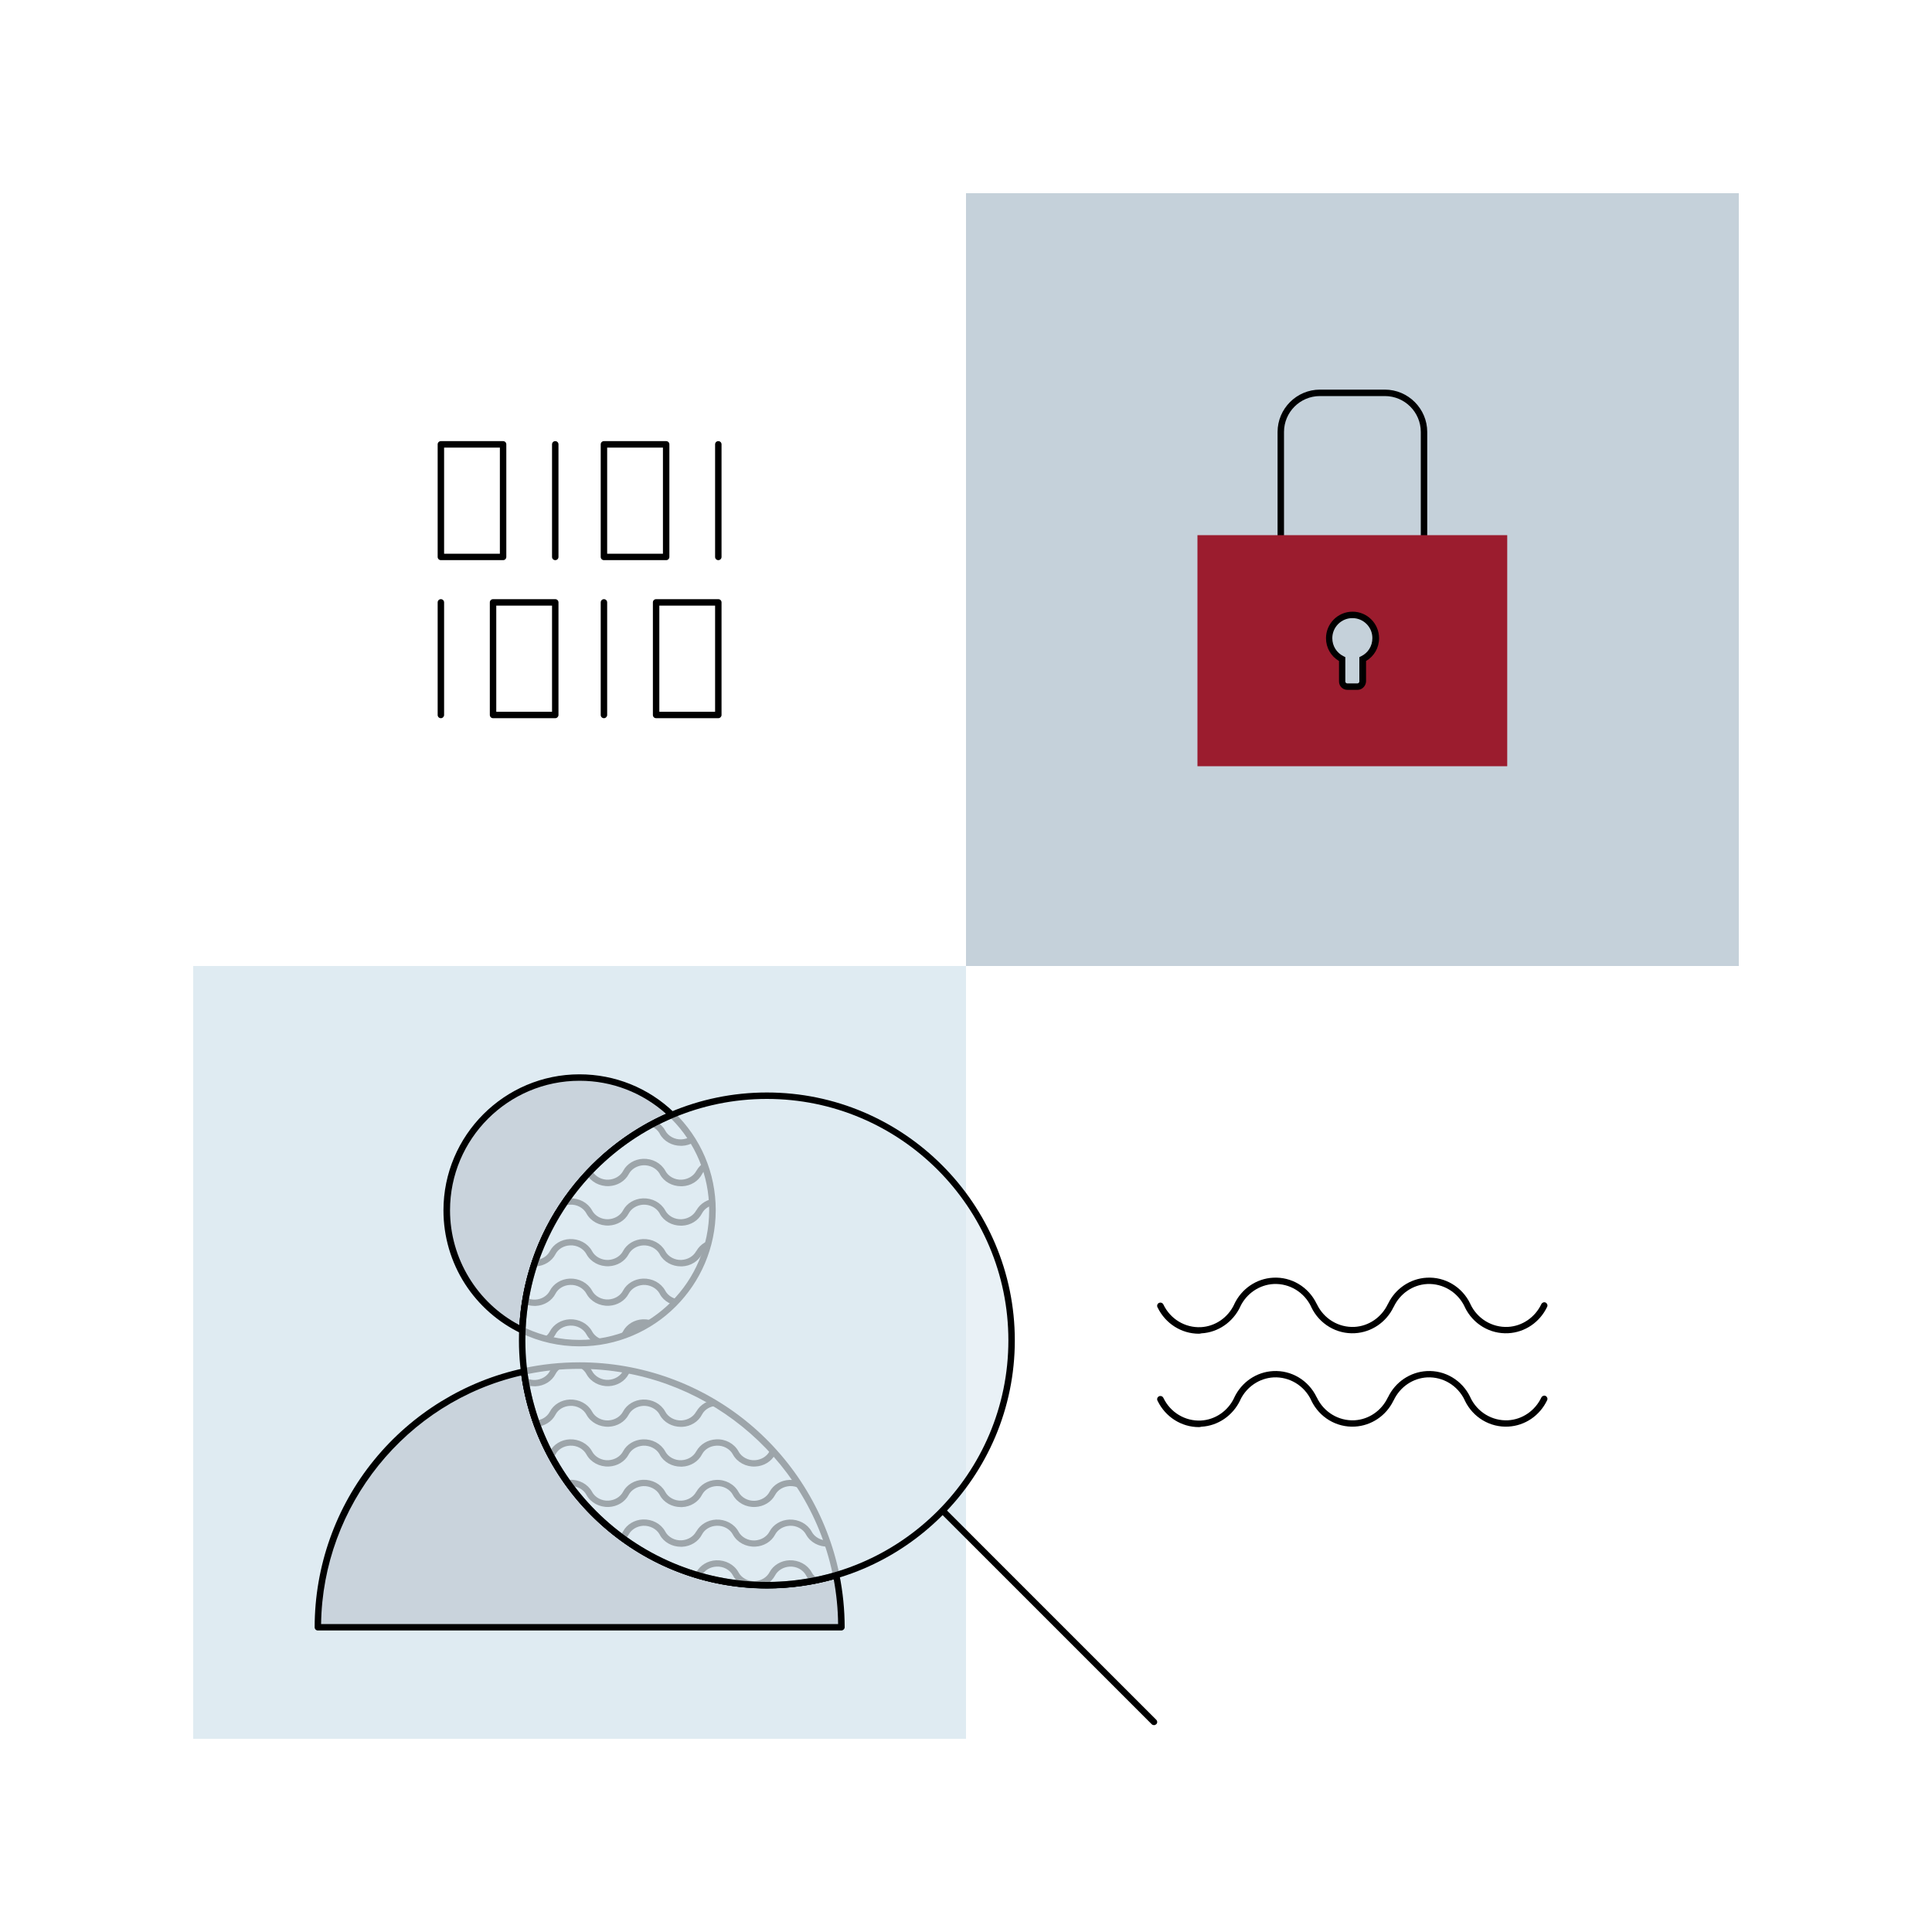 <?xml version="1.0" encoding="utf-8"?>
<!-- Generator: Adobe Illustrator 24.3.0, SVG Export Plug-In . SVG Version: 6.00 Build 0)  -->
<svg version="1.1" id="Layer_1" xmlns="http://www.w3.org/2000/svg" xmlns:xlink="http://www.w3.org/1999/xlink" x="0px" y="0px"
	 viewBox="0 0 1500 1500" style="enable-background:new 0 0 1500 1500;" xml:space="preserve">
<style type="text/css">
	.st0{fill:#CBDBE8;}
	.st1{fill:#DFEBF2;}
	.st2{fill:#C9D3DC;}
	.st3{fill:#BB3437;}
	.st4{fill:none;stroke:#000000;stroke-width:5;stroke-linejoin:round;stroke-miterlimit:10;}
	.st5{fill:none;stroke:#000000;stroke-width:5;stroke-miterlimit:10;}
	.st6{fill:#C5D1DA;}
	.st7{fill:#9B1C2E;}
	.st8{clip-path:url(#SVGID_2_);}
	.st9{opacity:0.7;}
	.st10{fill:#ABB8C1;}
	.st11{fill:none;stroke:#000000;stroke-width:5;stroke-linecap:round;stroke-linejoin:round;stroke-miterlimit:10;}
	.st12{fill:#FFFFFF;}
	.st13{fill:#BB3437;stroke:#000000;stroke-width:5;stroke-miterlimit:10;}
	.st14{fill:#DDEDF2;}
	.st15{fill:#C9D3DC;stroke:#000000;stroke-width:5;stroke-miterlimit:10;}
</style>
<g>
	<g>
		<g>
			<rect x="750" y="150" class="st6" width="600" height="600"/>
		</g>
	</g>
	<g>
		<g>
			<rect x="150" y="750" class="st1" width="600" height="600"/>
		</g>
	</g>
	<g>
		<g>
			<g>
				<g>
					<path d="M390.6,434.9h-48.3c-1.4,0-2.5-1.1-2.5-2.5v-87.4c0-1.4,1.1-2.5,2.5-2.5h48.3c1.4,0,2.5,1.1,2.5,2.5v87.4
						C393.1,433.8,392,434.9,390.6,434.9z M344.8,429.9h43.3v-82.4h-43.3V429.9z"/>
				</g>
			</g>
			<g>
				<g>
					<path d="M431.1,434.9c-1.4,0-2.5-1.1-2.5-2.5v-87.4c0-1.4,1.1-2.5,2.5-2.5s2.5,1.1,2.5,2.5v87.4
						C433.6,433.8,432.5,434.9,431.1,434.9z"/>
				</g>
			</g>
		</g>
		<g>
			<g>
				<g>
					<path d="M517.2,434.9h-48.3c-1.4,0-2.5-1.1-2.5-2.5v-87.4c0-1.4,1.1-2.5,2.5-2.5h48.3c1.4,0,2.5,1.1,2.5,2.5v87.4
						C519.7,433.8,518.6,434.9,517.2,434.9z M471.4,429.9h43.3v-82.4h-43.3V429.9z"/>
				</g>
			</g>
			<g>
				<g>
					<path d="M557.7,434.9c-1.4,0-2.5-1.1-2.5-2.5v-87.4c0-1.4,1.1-2.5,2.5-2.5s2.5,1.1,2.5,2.5v87.4
						C560.2,433.8,559.1,434.9,557.7,434.9z"/>
				</g>
			</g>
		</g>
		<g>
			<g>
				<g>
					<path d="M557.7,557.6h-48.3c-1.4,0-2.5-1.1-2.5-2.5v-87.4c0-1.4,1.1-2.5,2.5-2.5h48.3c1.4,0,2.5,1.1,2.5,2.5v87.4
						C560.2,556.4,559.1,557.6,557.7,557.6z M511.9,552.6h43.3v-82.4h-43.3V552.6z"/>
				</g>
			</g>
			<g>
				<g>
					<path d="M468.9,557.6c-1.4,0-2.5-1.1-2.5-2.5v-87.4c0-1.4,1.1-2.5,2.5-2.5s2.5,1.1,2.5,2.5v87.4
						C471.4,556.4,470.3,557.6,468.9,557.6z"/>
				</g>
			</g>
		</g>
		<g>
			<g>
				<g>
					<path d="M431.1,557.6h-48.3c-1.4,0-2.5-1.1-2.5-2.5v-87.4c0-1.4,1.1-2.5,2.5-2.5h48.3c1.4,0,2.5,1.1,2.5,2.5v87.4
						C433.6,556.4,432.5,557.6,431.1,557.6z M385.3,552.6h43.3v-82.4h-43.3V552.6z"/>
				</g>
			</g>
			<g>
				<g>
					<path d="M342.3,557.6c-1.4,0-2.5-1.1-2.5-2.5v-87.4c0-1.4,1.1-2.5,2.5-2.5s2.5,1.1,2.5,2.5v87.4
						C344.8,556.4,343.7,557.6,342.3,557.6z"/>
				</g>
			</g>
		</g>
	</g>
	<g>
		<g>
			<g>
				<path d="M930.8,1035.5c-13.5,0-25.9-7.8-32-20.3c-0.2-0.3-0.4-0.7-0.4-1.2l0,0c-0.1-1.2,0.7-2.3,1.9-2.6
					c1.2-0.3,2.4,0.3,2.9,1.3c5.4,11.4,16.9,18.3,29.2,17.7c11-0.6,20.9-7.3,25.8-17.6c0-0.1,0.1-0.2,0.1-0.3
					c5.7-12,17.2-19.8,30.1-20.5c14.2-0.8,27.5,7.1,33.8,20.2c0.1,0.1,0.1,0.2,0.2,0.3c5.4,11.4,16.9,18.3,29.2,17.7
					c11.1-0.6,21-7.4,25.9-17.7c0-0.1,0.1-0.2,0.2-0.3c5.7-11.8,17.2-19.5,30-20.2c14.2-0.8,27.5,7.1,33.8,20.2
					c0.1,0.1,0.1,0.2,0.1,0.3c5.4,11.4,16.9,18.3,29.2,17.7c11.1-0.6,21-7.4,25.9-17.7c0.6-1.2,2.1-1.8,3.3-1.2
					c1.2,0.6,1.8,2.1,1.2,3.3c-5.7,12-17.2,19.8-30.1,20.5c-14.2,0.8-27.5-7.1-33.8-20.2c-0.1-0.1-0.1-0.2-0.1-0.3
					c-5.4-11.4-16.9-18.3-29.2-17.7c-11.1,0.6-21,7.4-25.9,17.7c0,0.1-0.1,0.2-0.2,0.3c-5.7,11.8-17.2,19.5-30,20.2
					c-14.2,0.8-27.5-7.1-33.8-20.2c-0.1-0.1-0.1-0.2-0.1-0.3c-5.4-11.4-16.9-18.3-29.2-17.7c-11,0.6-20.9,7.3-25.8,17.4
					c0,0.1-0.1,0.2-0.1,0.3c-5.7,12-17.3,19.9-30.1,20.6C932,1035.4,931.4,1035.5,930.8,1035.5z"/>
			</g>
		</g>
		<g>
			<g>
				<path d="M930.8,1108c-13.5,0-25.9-7.8-32-20.3c-0.2-0.3-0.4-0.7-0.4-1.2l0,0c-0.1-1.2,0.7-2.3,1.9-2.6c1.2-0.3,2.4,0.3,2.9,1.3
					c5.4,11.4,16.9,18.3,29.2,17.7c11-0.6,20.9-7.3,25.8-17.6c0-0.1,0.1-0.2,0.1-0.3c5.7-12,17.2-19.8,30.1-20.5
					c14.2-0.8,27.5,7.1,33.8,20.2c0.1,0.1,0.1,0.2,0.2,0.3c5.4,11.4,16.9,18.3,29.2,17.7c11.1-0.6,21-7.4,25.9-17.7
					c0-0.1,0.1-0.2,0.2-0.3c5.7-11.8,17.2-19.5,30-20.2c14.2-0.8,27.5,7.1,33.8,20.2c0.1,0.1,0.1,0.2,0.1,0.3
					c5.4,11.4,16.9,18.3,29.2,17.7c11.1-0.6,21-7.4,25.9-17.7c0.6-1.2,2.1-1.8,3.3-1.2c1.2,0.6,1.8,2.1,1.2,3.3
					c-5.7,12-17.2,19.8-30.1,20.5c-14.2,0.8-27.5-7.1-33.8-20.2c-0.1-0.1-0.1-0.2-0.1-0.3c-5.4-11.4-16.9-18.3-29.2-17.7
					c-11.1,0.6-21,7.4-25.9,17.7c0,0.1-0.1,0.2-0.2,0.3c-5.7,11.8-17.2,19.5-30,20.2c-14.2,0.8-27.5-7.1-33.8-20.2
					c-0.1-0.1-0.1-0.2-0.1-0.3c-5.4-11.4-16.9-18.3-29.2-17.7c-11,0.6-20.9,7.3-25.8,17.4c0,0.1-0.1,0.2-0.1,0.3
					c-5.7,12-17.3,19.9-30.1,20.6C932,1107.9,931.4,1108,930.8,1108z"/>
			</g>
		</g>
	</g>
	<g>
		<g>
			<g>
				<g>
					<path d="M1108.1,502.3H991.9V335.4c0-18.1,14.8-32.9,32.9-32.9h50.4c18.1,0,32.9,14.8,32.9,32.9V502.3z M996.9,497.3h106.2
						V335.4c0-15.4-12.5-27.9-27.9-27.9h-50.4c-15.4,0-27.9,12.5-27.9,27.9V497.3z"/>
				</g>
			</g>
			<g>
				<g>
					<rect x="929.7" y="415.5" class="st7" width="240.5" height="179.4"/>
				</g>
			</g>
		</g>
		<g>
			<g>
				<g>
					<path class="st6" d="M1068.1,495.5c0-10-8.1-18.1-18.1-18.1s-18.1,8.1-18.1,18.1c0,7.1,4.1,13.3,10.1,16.2v17.4
						c0,2.2,1.8,4,4,4h7.9c2.2,0,4-1.8,4-4v-17.4C1063.9,508.8,1068.1,502.6,1068.1,495.5z"/>
				</g>
			</g>
			<g>
				<g>
					<path d="M1054,535.6h-7.9c-3.6,0-6.5-2.9-6.5-6.5v-15.9c-6.3-3.7-10.1-10.3-10.1-17.7c0-11.3,9.2-20.6,20.6-20.6
						s20.6,9.2,20.6,20.6c0,7.4-3.8,14-10.1,17.7v15.9C1060.4,532.7,1057.5,535.6,1054,535.6z M1050,479.9c-8.6,0-15.6,7-15.6,15.6
						c0,6,3.3,11.3,8.7,14l1.4,0.7v18.9c0,0.8,0.7,1.5,1.5,1.5h7.9c0.8,0,1.5-0.7,1.5-1.5v-18.9l1.4-0.7c5.4-2.6,8.7-8,8.7-14
						C1065.6,486.9,1058.6,479.9,1050,479.9z"/>
				</g>
			</g>
		</g>
	</g>
	<g>
		<g>
			<path class="st2" d="M521.6,865.5c-66,27.8-113,91.9-116.1,167.3c-34.7-16.6-58.7-52-58.7-93.1c0-56.9,46.2-103.1,103.1-103.1
				C477.8,836.6,503.1,847.6,521.6,865.5z"/>
		</g>
		<g>
			<path d="M405.5,1035.3c-0.4,0-0.7-0.1-1.1-0.2c-17.7-8.5-32.7-21.7-43.4-38.3c-10.9-17-16.7-36.7-16.7-57.1
				c0-58.2,47.4-105.6,105.6-105.6c27.5,0,53.6,10.5,73.4,29.6c0.6,0.6,0.9,1.4,0.7,2.3c-0.2,0.8-0.7,1.5-1.5,1.8
				C456,895.9,411,960.7,408,1032.9c0,0.8-0.5,1.6-1.2,2C406.4,1035.2,406,1035.3,405.5,1035.3z M450,839.1
				c-55.5,0-100.6,45.1-100.6,100.6c0,37.3,21,71.8,53.9,89.1c2.2-35.6,14.1-69.8,34.7-98.9c20.1-28.5,47.4-51,79.2-65.1
				C498.6,848.2,475,839.1,450,839.1z"/>
		</g>
	</g>
	<g>
		<g>
			<path d="M450,1045.3c-15.9,0-31.3-3.5-45.5-10.3c-0.9-0.4-1.5-1.4-1.4-2.4c1.5-37,13.6-72.6,34.9-102.8
				c20.9-29.6,49.5-52.6,82.7-66.7c0.9-0.4,2-0.2,2.7,0.5c20.8,20.1,32.3,47.1,32.3,76C555.6,998,508.2,1045.3,450,1045.3z
				 M408.1,1031.2c13.2,6,27.2,9.1,41.9,9.1c55.5,0,100.6-45.1,100.6-100.6c0-27-10.5-52.2-29.5-71.2
				C455.8,896.7,411.7,960.3,408.1,1031.2z"/>
		</g>
	</g>
	<g>
		<g>
			<path class="st2" d="M653.2,1263.4H246.8c0-97.4,68.6-178.8,160.1-198.6c11.8,93.6,91.7,165.9,188.5,165.9
				c18.7,0,36.7-2.7,53.8-7.7C651.8,1236.1,653.2,1249.6,653.2,1263.4z"/>
		</g>
		<g>
			<path d="M653.2,1265.9H246.8c-1.4,0-2.5-1.1-2.5-2.5c0-47.3,16.4-93.5,46.3-130c29.4-36,70.5-61.3,115.8-71c0.7-0.1,1.4,0,2,0.4
				c0.6,0.4,0.9,1,1,1.7c11.8,93.4,91.8,163.8,186,163.8c18,0,35.9-2.6,53.1-7.6c0.7-0.2,1.4-0.1,2,0.3s1,1,1.2,1.6
				c2.7,13.4,4.1,27.1,4.1,40.9C655.7,1264.8,654.6,1265.9,653.2,1265.9z M249.3,1260.9h401.4c-0.1-11.7-1.3-23.4-3.4-34.7
				c-16.8,4.7-34.3,7.1-51.9,7.1c-95.8,0-177.3-70.9-190.6-165.4C315.3,1088.4,250.5,1169,249.3,1260.9z"/>
		</g>
	</g>
	<g>
		<g>
			<path d="M595.4,1233.2c-96.8,0-178.9-72.3-191-168.1c-0.2-1.3,0.7-2.5,2-2.8c14.3-3.1,28.9-4.6,43.6-4.6
				c47.8,0,94.3,16.7,131.1,47.1c36.3,30,61.3,71.8,70.6,117.7c0.3,1.3-0.5,2.5-1.7,2.9C632.2,1230.6,613.9,1233.2,595.4,1233.2z
				 M409.7,1066.8c12.8,92.2,92.2,161.5,185.7,161.5c17.3,0,34.4-2.3,50.9-7c-19.7-92-101.8-158.5-196.3-158.5
				C436.4,1062.7,422.9,1064.1,409.7,1066.8z"/>
		</g>
	</g>
	<g>
		<defs>
			<path id="SVGID_1_" d="M450,1042.8c-15.9,0-31-3.6-44.5-10.1c3.1-75.4,50.1-139.4,116.1-167.3c19.4,18.8,31.5,45.1,31.5,74.2
				C553.1,996.7,507,1042.8,450,1042.8z M450,1060.2c-14.8,0-29.2,1.6-43.1,4.6c11.8,93.6,91.7,165.9,188.5,165.9
				c18.7,0,36.7-2.7,53.8-7.7C630.4,1130.1,548.4,1060.2,450,1060.2z"/>
		</defs>
		<clipPath id="SVGID_2_">
			<use xlink:href="#SVGID_1_"  style="overflow:visible;"/>
		</clipPath>
		<g class="st8">
			<g>
				<g>
					<path d="M398.7,911.8c3.1,5.7,9.5,9.2,16.3,9.2c0.3,0,0.6,0,1,0c6.6-0.3,12.5-3.9,15.4-9.5c0-0.1,0.1-0.1,0.1-0.2
						c2.1-3.9,6.4-6.4,11.2-6.6c5.3-0.3,10.4,2.5,12.7,6.8c0,0.1,0.1,0.1,0.1,0.2c3.3,5.9,10,9.5,17.3,9.2
						c6.5-0.3,12.4-3.8,15.3-9.2c0-0.1,0.1-0.1,0.1-0.2c2.1-3.9,6.4-6.5,11.3-6.8c5.2-0.2,10.2,2.4,12.6,6.5
						c0.1,0.2,0.2,0.4,0.3,0.6c3.1,5.7,9.5,9.2,16.3,9.2c0.3,0,0.6,0,1,0c6.6-0.3,12.5-3.9,15.4-9.5c0-0.1,0.1-0.1,0.1-0.2
						c2.1-3.9,6.4-6.4,11.2-6.6c5.3-0.3,10.4,2.5,12.7,6.8c0,0.1,0.1,0.1,0.1,0.2c3.3,5.9,10.1,9.6,17.3,9.2
						c6.5-0.3,12.4-3.8,15.3-9.2c0-0.1,0.1-0.1,0.1-0.2c2.1-3.9,6.4-6.5,11.3-6.8c5.3-0.3,10.4,2.5,12.7,6.8c0,0.1,0.1,0.1,0.1,0.2
						c3.3,5.9,10,9.5,17.3,9.2c6.6-0.3,12.5-3.9,15.4-9.4c0.6-1.2,0.2-2.7-1-3.4c-1.2-0.6-2.7-0.2-3.4,1c-2.1,3.9-6.4,6.5-11.3,6.8
						c-5.3,0.3-10.4-2.5-12.7-6.8c0-0.1-0.1-0.1-0.1-0.2c-3.3-5.9-10.1-9.5-17.3-9.2c-6.5,0.3-12.4,3.8-15.3,9.2
						c0,0.1-0.1,0.1-0.1,0.2c-2.1,3.9-6.4,6.5-11.3,6.8c-5.3,0.3-10.4-2.5-12.7-6.8c0-0.1-0.1-0.1-0.1-0.2c-3.3-5.9-10-9.5-17.3-9.2
						c-6.5,0.3-12.3,3.8-15.3,9.1c-0.1,0.1-0.1,0.2-0.2,0.3c-2.1,3.9-6.4,6.5-11.3,6.8c-5.3,0.3-10.4-2.5-12.7-6.8
						c0-0.1-0.1-0.1-0.1-0.2c-3.3-5.9-10-9.5-17.3-9.2c-6.5,0.3-12.4,3.8-15.3,9.2c0,0.1-0.1,0.1-0.1,0.2c-2.1,3.9-6.4,6.5-11.3,6.8
						c-5.3,0.3-10.4-2.5-12.7-6.8c0-0.1-0.1-0.1-0.1-0.2c-3.3-5.9-10.1-9.5-17.3-9.2c-6.6,0.3-12.5,3.9-15.4,9.4
						c0,0.1-0.1,0.1-0.1,0.2c-2.1,3.9-6.4,6.5-11.2,6.7c-5.3,0.3-10.4-2.5-12.7-6.8c-0.6-1-1.7-1.5-2.9-1.2
						c-1.1,0.3-1.9,1.4-1.8,2.5l0,0C398.3,911,398.5,911.5,398.7,911.8z"/>
				</g>
			</g>
			<g>
				<g>
					<path d="M657.6,938.9c-1.2-0.6-2.7-0.2-3.4,1c-2.1,3.9-6.4,6.5-11.3,6.8c-5.3,0.3-10.4-2.5-12.7-6.8c0-0.1-0.1-0.1-0.1-0.2
						c-3.3-5.9-10.1-9.5-17.3-9.2c-6.5,0.3-12.4,3.8-15.3,9.2c0,0.1-0.1,0.1-0.1,0.2c-2.1,3.9-6.4,6.5-11.3,6.8
						c-5.3,0.3-10.4-2.5-12.7-6.8c0-0.1-0.1-0.1-0.1-0.2c-3.3-5.9-10-9.5-17.3-9.2c-6.5,0.3-12.3,3.8-15.3,9.1
						c-0.1,0.1-0.1,0.2-0.2,0.2c-2.1,3.9-6.4,6.5-11.3,6.8c-5.3,0.3-10.4-2.5-12.7-6.8c0-0.1-0.1-0.1-0.1-0.2
						c-3.3-5.9-10-9.5-17.3-9.2c-6.5,0.3-12.4,3.8-15.3,9.2c0,0.1-0.1,0.1-0.1,0.2c-2.1,3.9-6.4,6.5-11.3,6.8
						c-5.3,0.3-10.4-2.5-12.7-6.8c0-0.1-0.1-0.1-0.1-0.2c-3.3-5.9-10-9.5-17.3-9.2c-6.6,0.3-12.5,3.9-15.4,9.4
						c0,0.1-0.1,0.1-0.1,0.2c-2.1,3.9-6.4,6.4-11.2,6.7c-5.3,0.3-10.4-2.5-12.7-6.8c-0.6-1-1.7-1.5-2.9-1.2
						c-1.1,0.3-1.9,1.4-1.8,2.5l0,0c0,0.5,0.2,0.9,0.4,1.2c3.1,5.7,9.5,9.2,16.3,9.2c0.3,0,0.6,0,1,0c6.6-0.3,12.5-3.9,15.4-9.5
						c0-0.1,0.1-0.1,0.1-0.2c2.1-3.9,6.4-6.4,11.2-6.6c5.3-0.3,10.4,2.5,12.7,6.8c0,0.1,0.1,0.1,0.1,0.2c3.3,5.9,10,9.5,17.3,9.2
						c6.5-0.3,12.4-3.8,15.3-9.2c0-0.1,0.1-0.1,0.1-0.2c2.1-3.9,6.4-6.5,11.3-6.8c5.2-0.2,10.2,2.4,12.6,6.5
						c0.1,0.2,0.2,0.4,0.3,0.6c3.1,5.7,9.5,9.2,16.3,9.2c0.3,0,0.6,0,1,0c6.6-0.3,12.5-3.9,15.4-9.5c0-0.1,0.1-0.1,0.1-0.2
						c2.1-3.9,6.4-6.4,11.2-6.6c5.3-0.3,10.4,2.5,12.7,6.8c0,0.1,0.1,0.1,0.1,0.2c3.3,5.9,10.1,9.6,17.3,9.2
						c6.5-0.3,12.4-3.8,15.3-9.2c0-0.1,0.1-0.1,0.1-0.2c2.1-3.9,6.4-6.5,11.3-6.8c5.3-0.3,10.4,2.5,12.7,6.8c0,0.1,0.1,0.1,0.1,0.2
						c3.3,5.9,10,9.5,17.3,9.2c6.6-0.3,12.5-3.9,15.4-9.4C659.3,941.1,658.9,939.6,657.6,938.9z"/>
				</g>
			</g>
			<g>
				<g>
					<path d="M657.6,970.5c-1.2-0.6-2.7-0.2-3.4,1c-2.1,3.9-6.4,6.5-11.3,6.8c-5.3,0.3-10.4-2.5-12.7-6.8c0-0.1-0.1-0.1-0.1-0.2
						c-3.3-5.9-10.1-9.5-17.3-9.2c-6.5,0.3-12.4,3.8-15.3,9.2c0,0.1-0.1,0.1-0.1,0.2c-2.1,3.9-6.4,6.5-11.3,6.8
						c-5.3,0.3-10.4-2.5-12.7-6.8c0-0.1-0.1-0.1-0.1-0.2c-3.3-5.9-10-9.5-17.3-9.2c-6.5,0.3-12.3,3.8-15.3,9.1
						c-0.1,0.1-0.1,0.2-0.2,0.2c-2.1,3.9-6.4,6.5-11.3,6.8c-5.3,0.3-10.4-2.5-12.7-6.8c0-0.1-0.1-0.1-0.1-0.2
						c-3.3-5.9-10-9.5-17.3-9.2c-6.5,0.3-12.4,3.8-15.3,9.2c0,0.1-0.1,0.1-0.1,0.2c-2.1,3.9-6.4,6.5-11.3,6.8
						c-5.3,0.3-10.4-2.5-12.7-6.8c0-0.1-0.1-0.1-0.1-0.2c-3.3-5.9-10-9.5-17.3-9.2c-6.6,0.3-12.5,3.9-15.4,9.4
						c0,0.1-0.1,0.1-0.1,0.2c-2.1,3.9-6.4,6.4-11.2,6.7c-5.3,0.3-10.4-2.5-12.7-6.8c-0.6-1-1.7-1.5-2.9-1.2
						c-1.1,0.3-1.9,1.4-1.8,2.5l0,0c0,0.5,0.2,0.9,0.4,1.2c3.1,5.7,9.5,9.2,16.3,9.2c0.3,0,0.6,0,1,0c6.6-0.3,12.5-3.9,15.4-9.5
						c0-0.1,0.1-0.1,0.1-0.2c2.1-3.9,6.4-6.4,11.2-6.6c5.3-0.3,10.4,2.5,12.7,6.8c0,0.1,0.1,0.1,0.1,0.2c3.3,5.9,10,9.5,17.3,9.2
						c6.5-0.3,12.4-3.8,15.3-9.2c0-0.1,0.1-0.1,0.1-0.2c2.1-3.9,6.4-6.5,11.3-6.8c5.2-0.2,10.2,2.4,12.6,6.5
						c0.1,0.2,0.2,0.4,0.3,0.6c3.1,5.7,9.5,9.2,16.3,9.2c0.3,0,0.6,0,1,0c6.6-0.3,12.5-3.9,15.4-9.5c0-0.1,0.1-0.1,0.1-0.2
						c2.1-3.9,6.4-6.4,11.2-6.6c5.3-0.3,10.4,2.5,12.7,6.8c0,0.1,0.1,0.1,0.1,0.2c3.3,5.9,10.1,9.6,17.3,9.2
						c6.5-0.3,12.4-3.8,15.3-9.2c0-0.1,0.1-0.1,0.1-0.2c2.1-3.9,6.4-6.5,11.3-6.8c5.3-0.3,10.4,2.5,12.7,6.8c0,0.1,0.1,0.1,0.1,0.2
						c3.3,5.9,10,9.5,17.3,9.2c6.6-0.3,12.5-3.9,15.4-9.4C659.3,972.6,658.9,971.1,657.6,970.5z"/>
				</g>
			</g>
			<g>
				<g>
					<path d="M657.6,1001.2c-1.2-0.6-2.7-0.2-3.4,1c-2.1,3.9-6.4,6.5-11.3,6.8c-5.3,0.3-10.4-2.5-12.7-6.8c0-0.1-0.1-0.1-0.1-0.2
						c-3.3-5.9-10-9.5-17.3-9.2c-6.5,0.3-12.4,3.8-15.3,9.2c0,0.1-0.1,0.1-0.1,0.2c-2.1,3.9-6.4,6.5-11.3,6.8
						c-5.3,0.3-10.4-2.5-12.7-6.8c0-0.1-0.1-0.1-0.1-0.2c-3.3-5.9-10.1-9.6-17.3-9.2c-6.5,0.3-12.3,3.8-15.3,9.1
						c-0.1,0.1-0.1,0.2-0.2,0.2c-2.1,3.9-6.4,6.5-11.3,6.8c-5.3,0.3-10.4-2.5-12.7-6.8c0-0.1-0.1-0.1-0.1-0.2
						c-3.3-5.9-10-9.5-17.3-9.2c-6.5,0.3-12.4,3.8-15.3,9.2c0,0.1-0.1,0.1-0.1,0.2c-2.1,3.9-6.4,6.5-11.3,6.8
						c-5.3,0.3-10.4-2.5-12.7-6.8c0-0.1-0.1-0.1-0.1-0.2c-3.3-5.9-10-9.5-17.3-9.2c-6.6,0.3-12.5,3.9-15.4,9.4
						c0,0.1-0.1,0.1-0.1,0.2c-2.1,3.9-6.4,6.5-11.2,6.7c-5.3,0.3-10.4-2.5-12.7-6.8c-0.6-1-1.8-1.5-2.9-1.2
						c-1.1,0.3-1.9,1.4-1.8,2.5l0,0c0,0.5,0.2,0.9,0.4,1.2c3.1,5.7,9.5,9.2,16.3,9.2c0.3,0,0.6,0,1,0c6.6-0.3,12.5-3.9,15.4-9.5
						c0-0.1,0.1-0.1,0.1-0.2c2.1-3.9,6.4-6.4,11.2-6.6c5.3-0.3,10.4,2.5,12.7,6.8c0,0.1,0.1,0.1,0.1,0.2c3.3,5.9,10,9.5,17.3,9.2
						c6.5-0.3,12.4-3.8,15.3-9.2c0-0.1,0.1-0.1,0.1-0.2c2.1-3.9,6.4-6.5,11.3-6.8c5.2-0.2,10.2,2.4,12.6,6.5
						c0.1,0.2,0.2,0.4,0.3,0.6c3.1,5.7,9.5,9.2,16.3,9.2c0.3,0,0.6,0,1,0c6.6-0.3,12.5-3.9,15.4-9.5c0-0.1,0.1-0.1,0.1-0.2
						c2.1-3.9,6.4-6.4,11.2-6.6c5.3-0.3,10.4,2.5,12.7,6.8c0,0.1,0.1,0.1,0.1,0.2c3.3,5.9,10.1,9.6,17.3,9.2
						c6.5-0.3,12.4-3.8,15.3-9.2c0-0.1,0.1-0.1,0.1-0.2c2.1-3.9,6.4-6.5,11.3-6.8c5.3-0.3,10.4,2.5,12.7,6.8c0,0.1,0.1,0.1,0.1,0.2
						c3.3,5.9,10.1,9.5,17.3,9.2c6.6-0.3,12.5-3.9,15.4-9.4C659.3,1003.4,658.9,1001.9,657.6,1001.2z"/>
				</g>
			</g>
			<g>
				<g>
					<path d="M657.6,1032.8c-1.2-0.6-2.7-0.2-3.4,1c-2.1,3.9-6.4,6.5-11.3,6.8c-5.3,0.3-10.4-2.5-12.7-6.8c0-0.1-0.1-0.1-0.1-0.2
						c-3.3-5.9-10.1-9.5-17.3-9.2c-6.5,0.3-12.4,3.8-15.3,9.2c0,0.1-0.1,0.1-0.1,0.2c-2.1,3.9-6.4,6.5-11.3,6.8
						c-5.3,0.3-10.4-2.5-12.7-6.8c0-0.1-0.1-0.1-0.1-0.2c-3.3-5.9-10-9.6-17.3-9.2c-6.5,0.3-12.3,3.8-15.3,9.1
						c-0.1,0.1-0.1,0.2-0.2,0.2c-2.1,3.9-6.4,6.5-11.3,6.8c-5.3,0.3-10.4-2.5-12.7-6.8c0-0.1-0.1-0.1-0.1-0.2
						c-3.3-5.9-10-9.5-17.3-9.2c-6.5,0.3-12.4,3.8-15.3,9.2c0,0.1-0.1,0.1-0.1,0.2c-2.1,3.9-6.4,6.5-11.3,6.8
						c-5.3,0.3-10.4-2.5-12.7-6.8c0-0.1-0.1-0.1-0.1-0.2c-3.3-5.9-10-9.5-17.3-9.2c-6.6,0.3-12.5,3.9-15.4,9.4
						c0,0.1-0.1,0.1-0.1,0.2c-2.1,3.9-6.4,6.4-11.2,6.7c-5.3,0.3-10.4-2.5-12.7-6.8c-0.6-1-1.7-1.5-2.9-1.2
						c-1.1,0.3-1.9,1.4-1.8,2.5l0,0c0,0.5,0.2,0.9,0.4,1.2c3.1,5.7,9.5,9.2,16.3,9.2c0.3,0,0.6,0,1,0c6.6-0.3,12.5-3.9,15.4-9.5
						c0-0.1,0.1-0.1,0.1-0.2c2.1-3.9,6.4-6.4,11.2-6.6c5.3-0.3,10.4,2.5,12.7,6.8c0,0.1,0.1,0.1,0.1,0.2c3.3,5.9,10,9.5,17.3,9.2
						c6.5-0.3,12.4-3.8,15.3-9.2c0-0.1,0.1-0.1,0.1-0.2c2.1-3.9,6.4-6.5,11.3-6.8c5.2-0.2,10.2,2.4,12.6,6.5
						c0.1,0.2,0.2,0.4,0.3,0.6c3.1,5.7,9.5,9.2,16.3,9.2c0.3,0,0.6,0,1,0c6.6-0.3,12.5-3.9,15.4-9.5c0-0.1,0.1-0.1,0.1-0.2
						c2.1-3.9,6.4-6.4,11.2-6.6c5.3-0.3,10.4,2.5,12.7,6.8c0,0.1,0.1,0.1,0.1,0.2c3.3,5.9,10.1,9.6,17.3,9.2
						c6.5-0.3,12.4-3.8,15.3-9.2c0-0.1,0.1-0.1,0.1-0.2c2.1-3.9,6.4-6.5,11.3-6.8c5.3-0.3,10.4,2.5,12.7,6.8c0,0.1,0.1,0.1,0.1,0.2
						c3.3,5.9,10,9.5,17.3,9.2c6.6-0.3,12.5-3.9,15.4-9.4C659.3,1035,658.9,1033.4,657.6,1032.8z"/>
				</g>
			</g>
			<g>
				<g>
					<path d="M657.6,1063.6c-1.2-0.6-2.7-0.2-3.4,1c-2.1,3.9-6.4,6.5-11.3,6.8c-5.3,0.3-10.4-2.5-12.7-6.8c0-0.1-0.1-0.1-0.1-0.2
						c-3.3-5.9-10-9.5-17.3-9.2c-6.5,0.3-12.4,3.8-15.3,9.2c0,0.1-0.1,0.1-0.1,0.2c-2.1,3.9-6.4,6.5-11.3,6.8
						c-5.3,0.3-10.4-2.5-12.7-6.8c0-0.1-0.1-0.1-0.1-0.2c-3.3-5.9-10.1-9.6-17.3-9.2c-6.5,0.3-12.3,3.8-15.3,9.1
						c-0.1,0.1-0.1,0.2-0.2,0.2c-2.1,3.9-6.4,6.5-11.3,6.8c-5.3,0.3-10.4-2.5-12.7-6.8c0-0.1-0.1-0.1-0.1-0.2
						c-3.3-5.9-10-9.5-17.3-9.2c-6.5,0.3-12.4,3.8-15.3,9.2c0,0.1-0.1,0.1-0.1,0.2c-2.1,3.9-6.4,6.5-11.3,6.8
						c-5.3,0.3-10.4-2.5-12.7-6.8c0-0.1-0.1-0.1-0.1-0.2c-3.3-5.9-10-9.5-17.3-9.2c-6.6,0.3-12.5,3.9-15.4,9.4
						c0,0.1-0.1,0.1-0.1,0.2c-2.1,3.9-6.4,6.4-11.2,6.7c-5.3,0.3-10.4-2.5-12.7-6.8c-0.6-1-1.8-1.5-2.9-1.2
						c-1.1,0.3-1.9,1.4-1.8,2.5l0,0c0,0.5,0.2,0.9,0.4,1.2c3.1,5.7,9.5,9.2,16.3,9.2c0.3,0,0.6,0,1,0c6.6-0.3,12.5-3.9,15.4-9.5
						c0-0.1,0.1-0.1,0.1-0.2c2.1-3.9,6.4-6.4,11.2-6.6c5.3-0.3,10.4,2.5,12.7,6.8c0,0.1,0.1,0.1,0.1,0.2c3.3,5.9,10,9.5,17.3,9.2
						c6.5-0.3,12.4-3.8,15.3-9.2c0-0.1,0.1-0.1,0.1-0.2c2.1-3.9,6.4-6.5,11.3-6.8c5.2-0.2,10.2,2.4,12.6,6.5
						c0.1,0.2,0.2,0.4,0.3,0.6c3.1,5.7,9.5,9.2,16.3,9.2c0.3,0,0.6,0,1,0c6.6-0.3,12.5-3.9,15.4-9.5c0-0.1,0.1-0.1,0.1-0.2
						c2.1-3.9,6.4-6.4,11.2-6.6c5.3-0.2,10.4,2.5,12.7,6.8c0,0.1,0.1,0.1,0.1,0.2c3.3,5.9,10.1,9.6,17.3,9.2
						c6.5-0.3,12.4-3.8,15.3-9.2c0-0.1,0.1-0.1,0.1-0.2c2.1-3.9,6.4-6.5,11.3-6.8c5.3-0.2,10.4,2.5,12.7,6.8c0,0.1,0.1,0.1,0.1,0.2
						c3.3,5.9,10.1,9.5,17.3,9.2c6.6-0.3,12.5-3.9,15.4-9.4C659.3,1065.7,658.9,1064.2,657.6,1063.6z"/>
				</g>
			</g>
			<g>
				<g>
					<path d="M657.6,1095.1c-1.2-0.6-2.7-0.2-3.4,1c-2.1,3.9-6.4,6.5-11.3,6.8c-5.3,0.3-10.4-2.5-12.7-6.8c0-0.1-0.1-0.1-0.1-0.2
						c-3.3-5.9-10-9.5-17.3-9.2c-6.5,0.3-12.4,3.8-15.3,9.2c0,0.1-0.1,0.1-0.1,0.2c-2.1,3.9-6.4,6.5-11.3,6.8
						c-5.3,0.3-10.4-2.5-12.7-6.8c0-0.1-0.1-0.1-0.1-0.2c-3.3-5.9-10.1-9.6-17.3-9.2c-6.5,0.3-12.3,3.8-15.3,9.1
						c-0.1,0.1-0.1,0.2-0.2,0.2c-2.1,3.9-6.4,6.5-11.3,6.8c-5.3,0.3-10.4-2.5-12.7-6.8c0-0.1-0.1-0.1-0.1-0.2
						c-3.3-5.9-10-9.5-17.3-9.2c-6.5,0.3-12.4,3.8-15.3,9.2c0,0.1-0.1,0.1-0.1,0.2c-2.1,3.9-6.4,6.5-11.3,6.8
						c-5.3,0.3-10.4-2.5-12.7-6.8c0-0.1-0.1-0.1-0.1-0.2c-3.3-5.9-10-9.5-17.3-9.2c-6.6,0.3-12.5,3.9-15.4,9.4
						c0,0.1-0.1,0.1-0.1,0.2c-2.1,3.9-6.4,6.5-11.2,6.7c-5.3,0.3-10.4-2.5-12.7-6.8c-0.6-1-1.8-1.5-2.9-1.2
						c-1.1,0.3-1.9,1.4-1.8,2.5l0,0c0,0.5,0.2,0.9,0.4,1.2c3.1,5.7,9.5,9.2,16.3,9.2c0.3,0,0.6,0,1,0c6.6-0.3,12.5-3.9,15.4-9.5
						c0-0.1,0.1-0.1,0.1-0.2c2.1-3.9,6.4-6.4,11.2-6.6c5.3-0.3,10.4,2.5,12.7,6.8c0,0.1,0.1,0.1,0.1,0.2c3.3,5.9,10,9.5,17.3,9.2
						c6.5-0.3,12.4-3.8,15.3-9.2c0-0.1,0.1-0.1,0.1-0.2c2.1-3.9,6.4-6.5,11.3-6.8c5.2-0.2,10.2,2.4,12.6,6.5
						c0.1,0.2,0.2,0.4,0.3,0.6c3.1,5.7,9.5,9.2,16.3,9.2c0.3,0,0.6,0,1,0c6.6-0.3,12.5-3.9,15.4-9.5c0-0.1,0.1-0.1,0.1-0.2
						c2.1-3.9,6.4-6.4,11.2-6.6c5.3-0.3,10.4,2.5,12.7,6.8c0,0.1,0.1,0.1,0.1,0.2c3.3,5.9,10.1,9.6,17.3,9.2
						c6.5-0.3,12.4-3.8,15.3-9.2c0-0.1,0.1-0.1,0.1-0.2c2.1-3.9,6.4-6.5,11.3-6.8c5.3-0.3,10.4,2.5,12.7,6.8c0,0.1,0.1,0.1,0.1,0.2
						c3.3,5.9,10.1,9.5,17.3,9.2c6.6-0.3,12.5-3.9,15.4-9.4C659.3,1097.3,658.9,1095.8,657.6,1095.1z"/>
				</g>
			</g>
			<g>
				<g>
					<path d="M657.6,1125.9c-1.2-0.6-2.7-0.2-3.4,1c-2.1,3.9-6.4,6.5-11.3,6.8c-5.3,0.3-10.4-2.5-12.7-6.8c0-0.1-0.1-0.1-0.1-0.2
						c-3.3-5.9-10.1-9.5-17.3-9.2c-6.5,0.3-12.4,3.8-15.3,9.2c0,0.1-0.1,0.1-0.1,0.2c-2.1,3.9-6.4,6.5-11.3,6.8
						c-5.3,0.3-10.4-2.5-12.7-6.8c0-0.1-0.1-0.1-0.1-0.2c-3.3-5.9-10-9.6-17.3-9.2c-6.5,0.3-12.3,3.8-15.3,9.1
						c-0.1,0.1-0.1,0.2-0.2,0.3c-2.1,3.9-6.4,6.5-11.3,6.8c-5.3,0.3-10.4-2.5-12.7-6.8c0-0.1-0.1-0.1-0.1-0.2
						c-3.3-5.9-10-9.5-17.3-9.2c-6.5,0.3-12.4,3.8-15.3,9.2c0,0.1-0.1,0.1-0.1,0.2c-2.1,3.9-6.4,6.5-11.3,6.8
						c-5.3,0.3-10.4-2.5-12.7-6.8c0-0.1-0.1-0.1-0.1-0.2c-3.3-5.9-10.1-9.5-17.3-9.2c-6.6,0.3-12.5,3.9-15.4,9.4
						c0,0.1-0.1,0.1-0.1,0.2c-2.1,3.9-6.4,6.5-11.2,6.7c-5.3,0.3-10.4-2.5-12.7-6.8c-0.6-1-1.7-1.5-2.9-1.2
						c-1.1,0.3-1.9,1.4-1.8,2.5l0,0c0,0.5,0.2,0.9,0.4,1.2c3.1,5.7,9.5,9.2,16.3,9.2c0.3,0,0.6,0,1,0c6.6-0.3,12.5-3.9,15.4-9.5
						c0-0.1,0.1-0.1,0.1-0.2c2.1-3.9,6.4-6.4,11.2-6.6c5.3-0.3,10.4,2.5,12.7,6.8c0,0.1,0.1,0.1,0.1,0.2c3.3,5.9,10,9.5,17.3,9.2
						c6.5-0.3,12.4-3.8,15.3-9.2c0-0.1,0.1-0.1,0.1-0.2c2.1-3.9,6.4-6.5,11.3-6.8c5.2-0.2,10.2,2.4,12.6,6.5
						c0.1,0.2,0.2,0.4,0.3,0.6c3.1,5.7,9.5,9.2,16.3,9.2c0.3,0,0.6,0,1,0c6.6-0.3,12.5-3.9,15.4-9.5c0-0.1,0.1-0.1,0.1-0.2
						c2.1-3.9,6.4-6.4,11.2-6.6c5.3-0.3,10.4,2.5,12.7,6.8c0,0.1,0.1,0.1,0.1,0.2c3.3,5.9,10.1,9.6,17.3,9.2
						c6.5-0.3,12.4-3.8,15.3-9.2c0-0.1,0.1-0.1,0.1-0.2c2.1-3.9,6.4-6.5,11.3-6.8c5.3-0.3,10.4,2.5,12.7,6.8c0,0.1,0.1,0.1,0.1,0.2
						c3.3,5.9,10,9.5,17.3,9.2c6.6-0.3,12.5-3.9,15.4-9.4C659.3,1128,658.9,1126.5,657.6,1125.9z"/>
				</g>
			</g>
			<g>
				<g>
					<path d="M657.6,1157.4c-1.2-0.6-2.7-0.2-3.4,1c-2.1,3.9-6.4,6.5-11.3,6.8c-5.3,0.3-10.4-2.5-12.7-6.8c0-0.1-0.1-0.1-0.1-0.2
						c-3.3-5.9-10-9.5-17.3-9.2c-6.5,0.3-12.4,3.8-15.3,9.2c0,0.1-0.1,0.1-0.1,0.2c-2.1,3.9-6.4,6.5-11.3,6.8
						c-5.3,0.3-10.4-2.5-12.7-6.8c0-0.1-0.1-0.1-0.1-0.2c-3.3-5.9-10.1-9.6-17.3-9.2c-6.5,0.3-12.3,3.8-15.3,9.1
						c-0.1,0.1-0.1,0.2-0.2,0.2c-2.1,3.9-6.4,6.5-11.3,6.8c-5.3,0.3-10.4-2.5-12.7-6.8c0-0.1-0.1-0.1-0.1-0.2
						c-3.3-5.9-10-9.5-17.3-9.2c-6.5,0.3-12.4,3.8-15.3,9.2c0,0.1-0.1,0.1-0.1,0.2c-2.1,3.9-6.4,6.5-11.3,6.8
						c-5.3,0.3-10.4-2.5-12.7-6.8c0-0.1-0.1-0.1-0.1-0.2c-3.3-5.9-10-9.5-17.3-9.2c-6.6,0.3-12.5,3.9-15.4,9.4
						c0,0.1-0.1,0.1-0.1,0.2c-2.1,3.9-6.4,6.4-11.2,6.7c-5.3,0.3-10.4-2.5-12.7-6.8c-0.6-1-1.8-1.5-2.9-1.2
						c-1.1,0.3-1.9,1.4-1.8,2.5l0,0c0,0.5,0.2,0.9,0.4,1.2c3.1,5.7,9.5,9.2,16.3,9.2c0.3,0,0.6,0,1,0c6.6-0.3,12.5-3.9,15.4-9.5
						c0-0.1,0.1-0.1,0.1-0.2c2.1-3.9,6.4-6.4,11.2-6.6c5.3-0.3,10.4,2.5,12.7,6.8c0,0.1,0.1,0.1,0.1,0.2c3.3,5.9,10,9.5,17.3,9.2
						c6.5-0.3,12.4-3.8,15.3-9.2c0-0.1,0.1-0.1,0.1-0.2c2.1-3.9,6.4-6.5,11.3-6.8c5.2-0.2,10.2,2.4,12.6,6.5
						c0.1,0.2,0.2,0.4,0.3,0.6c3.1,5.7,9.5,9.2,16.3,9.2c0.3,0,0.6,0,1,0c6.6-0.3,12.5-3.9,15.4-9.5c0-0.1,0.1-0.1,0.1-0.2
						c2.1-3.9,6.4-6.4,11.2-6.6c5.3-0.3,10.4,2.5,12.7,6.8c0,0.1,0.1,0.1,0.1,0.2c3.3,5.9,10.1,9.6,17.3,9.2
						c6.5-0.3,12.4-3.8,15.3-9.2c0-0.1,0.1-0.1,0.1-0.2c2.1-3.9,6.4-6.5,11.3-6.8c5.3-0.3,10.4,2.5,12.7,6.8c0,0.1,0.1,0.1,0.1,0.2
						c3.3,5.9,10.1,9.5,17.3,9.2c6.6-0.3,12.5-3.9,15.4-9.4C659.3,1159.6,658.9,1158.1,657.6,1157.4z"/>
				</g>
			</g>
			<g>
				<g>
					<path d="M657.6,1188.2c-1.2-0.6-2.7-0.2-3.4,1c-2.1,3.9-6.4,6.5-11.3,6.8c-5.3,0.3-10.4-2.5-12.7-6.8c0-0.1-0.1-0.1-0.1-0.2
						c-3.3-5.9-10-9.5-17.3-9.2c-6.5,0.3-12.4,3.8-15.3,9.2c0,0.1-0.1,0.1-0.1,0.2c-2.1,3.9-6.4,6.5-11.3,6.8
						c-5.3,0.3-10.4-2.5-12.7-6.8c0-0.1-0.1-0.1-0.1-0.2c-3.3-5.9-10.1-9.5-17.3-9.2c-6.5,0.3-12.3,3.8-15.3,9.1
						c-0.1,0.1-0.1,0.2-0.2,0.2c-2.1,3.9-6.4,6.5-11.3,6.8c-5.3,0.3-10.4-2.5-12.7-6.8c0-0.1-0.1-0.1-0.1-0.2
						c-3.3-5.9-10-9.5-17.3-9.2c-6.5,0.3-12.4,3.8-15.3,9.2c0,0.1-0.1,0.1-0.1,0.2c-2.1,3.9-6.4,6.5-11.3,6.8
						c-5.3,0.3-10.4-2.5-12.7-6.8c0-0.1-0.1-0.1-0.1-0.2c-3.3-5.9-10.1-9.5-17.3-9.2c-6.6,0.3-12.5,3.9-15.4,9.4
						c0,0.1-0.1,0.1-0.1,0.2c-2.1,3.9-6.4,6.5-11.2,6.7c-5.3,0.3-10.4-2.5-12.7-6.8c-0.6-1-1.7-1.5-2.9-1.2
						c-1.1,0.3-1.9,1.4-1.8,2.5l0,0c0,0.5,0.2,0.9,0.4,1.2c3.1,5.7,9.5,9.2,16.3,9.2c0.3,0,0.6,0,1,0c6.6-0.3,12.5-3.9,15.4-9.5
						c0-0.1,0.1-0.1,0.1-0.2c2.1-3.9,6.4-6.4,11.2-6.6c5.3-0.3,10.4,2.5,12.7,6.8c0,0.1,0.1,0.1,0.1,0.2c3.3,5.9,10,9.5,17.3,9.2
						c6.5-0.3,12.4-3.8,15.3-9.2c0-0.1,0.1-0.1,0.1-0.2c2.1-3.9,6.4-6.5,11.3-6.8c5.2-0.2,10.2,2.4,12.6,6.5
						c0.1,0.2,0.2,0.4,0.3,0.6c3.1,5.7,9.5,9.2,16.3,9.2c0.3,0,0.6,0,1,0c6.6-0.3,12.5-3.9,15.4-9.5c0-0.1,0.1-0.1,0.1-0.2
						c2.1-3.9,6.4-6.4,11.2-6.6c5.3-0.3,10.4,2.5,12.7,6.8c0,0.1,0.1,0.1,0.1,0.2c3.3,5.9,10,9.5,17.3,9.2
						c6.5-0.3,12.4-3.8,15.3-9.2c0-0.1,0.1-0.1,0.1-0.2c2.1-3.9,6.4-6.5,11.3-6.8c5.3-0.3,10.4,2.5,12.7,6.8c0,0.1,0.1,0.1,0.1,0.2
						c3.3,5.9,10,9.5,17.3,9.2c6.6-0.3,12.5-3.9,15.4-9.4C659.3,1190.4,658.9,1188.8,657.6,1188.2z"/>
				</g>
			</g>
			<g>
				<g>
					<path d="M657.6,1219.8c-1.2-0.6-2.7-0.2-3.4,1c-2.1,3.9-6.4,6.5-11.3,6.8c-5.3,0.3-10.4-2.5-12.7-6.8c0-0.1-0.1-0.1-0.1-0.2
						c-3.3-5.9-10-9.5-17.3-9.2c-6.5,0.3-12.4,3.8-15.3,9.2c0,0.1-0.1,0.1-0.1,0.2c-2.1,3.9-6.4,6.5-11.3,6.8
						c-5.3,0.3-10.4-2.5-12.7-6.8c0-0.1-0.1-0.1-0.1-0.2c-3.3-5.9-10.1-9.5-17.3-9.2c-6.5,0.3-12.3,3.8-15.3,9.1
						c-0.1,0.1-0.1,0.2-0.2,0.3c-2.1,3.9-6.4,6.5-11.3,6.8c-5.3,0.3-10.4-2.5-12.7-6.8c0-0.1-0.1-0.1-0.1-0.2
						c-3.3-5.9-10-9.5-17.3-9.2c-6.5,0.3-12.4,3.8-15.3,9.2c0,0.1-0.1,0.1-0.1,0.2c-2.1,3.9-6.4,6.5-11.3,6.8
						c-5.3,0.3-10.4-2.5-12.7-6.8c0-0.1-0.1-0.1-0.1-0.2c-3.3-5.9-10.1-9.5-17.3-9.2c-6.6,0.3-12.5,3.9-15.4,9.4
						c0,0.1-0.1,0.1-0.1,0.2c-2.1,3.9-6.4,6.5-11.2,6.7c-5.3,0.3-10.4-2.5-12.7-6.8c-0.6-1-1.7-1.5-2.9-1.2
						c-1.1,0.3-1.9,1.4-1.8,2.5l0,0c0,0.5,0.2,0.9,0.4,1.2c3.1,5.7,9.5,9.2,16.3,9.2c0.3,0,0.6,0,1,0c6.6-0.3,12.5-3.9,15.4-9.5
						c0-0.1,0.1-0.1,0.1-0.2c2.1-3.9,6.4-6.4,11.2-6.6c5.3-0.3,10.4,2.5,12.7,6.8c0,0.1,0.1,0.1,0.1,0.2c3.3,5.9,10,9.5,17.3,9.2
						c6.5-0.3,12.4-3.8,15.3-9.2c0-0.1,0.1-0.1,0.1-0.2c2.1-3.9,6.4-6.5,11.3-6.8c5.2-0.2,10.2,2.4,12.6,6.5
						c0.1,0.2,0.2,0.4,0.3,0.6c3.1,5.7,9.5,9.2,16.3,9.2c0.3,0,0.6,0,1,0c6.6-0.3,12.5-3.9,15.4-9.5c0-0.1,0.1-0.1,0.1-0.2
						c2.1-3.9,6.4-6.4,11.2-6.6c5.3-0.3,10.4,2.5,12.7,6.8c0,0.1,0.1,0.1,0.1,0.2c3.3,5.9,10.1,9.6,17.3,9.2
						c6.5-0.3,12.4-3.8,15.3-9.2c0-0.1,0.1-0.1,0.1-0.2c2.1-3.9,6.4-6.5,11.3-6.8c5.3-0.3,10.4,2.5,12.7,6.8c0,0.1,0.1,0.1,0.1,0.2
						c3.3,5.9,10,9.5,17.3,9.2c6.6-0.3,12.5-3.9,15.4-9.4C659.3,1221.9,658.9,1220.4,657.6,1219.8z"/>
				</g>
			</g>
			<g>
				<g>
					<path d="M657.6,1250.5c-1.2-0.6-2.7-0.2-3.4,1c-2.1,3.9-6.4,6.5-11.3,6.8c-5.3,0.3-10.4-2.5-12.7-6.8c0-0.1-0.1-0.1-0.1-0.2
						c-3.3-5.9-10.1-9.5-17.3-9.2c-6.5,0.3-12.4,3.8-15.3,9.2c0,0.1-0.1,0.1-0.1,0.2c-2.1,3.9-6.4,6.5-11.3,6.8
						c-5.3,0.3-10.4-2.5-12.7-6.8c0-0.1-0.1-0.1-0.1-0.2c-3.3-5.9-10-9.5-17.3-9.2c-6.5,0.3-12.3,3.8-15.3,9.1
						c-0.1,0.1-0.1,0.2-0.2,0.2c-2.1,3.9-6.4,6.5-11.3,6.8c-5.3,0.3-10.4-2.5-12.7-6.8c0-0.1-0.1-0.1-0.1-0.2
						c-3.3-5.9-10-9.5-17.3-9.2c-6.5,0.3-12.4,3.8-15.3,9.2c0,0.1-0.1,0.1-0.1,0.2c-2.1,3.9-6.4,6.5-11.3,6.8
						c-5.3,0.3-10.4-2.5-12.7-6.8c0-0.1-0.1-0.1-0.1-0.2c-3.3-5.9-10-9.5-17.3-9.2c-6.6,0.3-12.5,3.9-15.4,9.4
						c0,0.1-0.1,0.1-0.1,0.2c-2.1,3.9-6.4,6.4-11.2,6.7c-5.3,0.3-10.4-2.5-12.7-6.8c-0.6-1-1.7-1.5-2.9-1.2
						c-1.1,0.3-1.9,1.4-1.8,2.5l0,0c0,0.5,0.2,0.9,0.4,1.2c3.1,5.7,9.5,9.2,16.3,9.2c0.3,0,0.6,0,1,0c6.6-0.3,12.5-3.9,15.4-9.5
						c0-0.1,0.1-0.1,0.1-0.2c2.1-3.9,6.4-6.4,11.2-6.6c5.3-0.3,10.4,2.5,12.7,6.8c0,0.1,0.1,0.1,0.1,0.2c3.3,5.9,10,9.5,17.3,9.2
						c6.5-0.3,12.4-3.8,15.3-9.2c0-0.1,0.1-0.1,0.1-0.2c2.1-3.9,6.4-6.5,11.3-6.8c5.2-0.2,10.2,2.4,12.6,6.5
						c0.1,0.2,0.2,0.4,0.3,0.6c3.1,5.7,9.5,9.2,16.3,9.2c0.3,0,0.6,0,1,0c6.6-0.3,12.5-3.9,15.4-9.5c0-0.1,0.1-0.1,0.1-0.2
						c2.1-3.9,6.4-6.4,11.2-6.6c5.3-0.2,10.4,2.5,12.7,6.8c0,0.1,0.1,0.1,0.1,0.2c3.3,5.9,10.1,9.5,17.3,9.2
						c6.5-0.3,12.4-3.8,15.3-9.2c0-0.1,0.1-0.1,0.1-0.2c2.1-3.9,6.4-6.5,11.3-6.8c5.3-0.2,10.4,2.5,12.7,6.8c0,0.1,0.1,0.1,0.1,0.2
						c3.3,5.9,10,9.5,17.3,9.2c6.6-0.3,12.5-3.9,15.4-9.4C659.3,1252.7,658.9,1251.2,657.6,1250.5z"/>
				</g>
			</g>
		</g>
		<g class="st8">
			<g>
				<g>
					<path d="M398.7,538.3c3.1,5.7,9.5,9.2,16.3,9.2c0.3,0,0.6,0,1,0c6.6-0.3,12.5-3.9,15.4-9.5c0-0.1,0.1-0.1,0.1-0.2
						c2.1-3.9,6.4-6.4,11.2-6.6c5.3-0.3,10.4,2.5,12.7,6.8c0,0.1,0.1,0.1,0.1,0.2c3.3,5.9,10,9.5,17.3,9.2
						c6.5-0.3,12.4-3.8,15.3-9.2c0-0.1,0.1-0.1,0.1-0.2c2.1-3.9,6.4-6.5,11.3-6.8c5.2-0.2,10.2,2.4,12.6,6.5
						c0.1,0.2,0.2,0.4,0.3,0.6c3.1,5.7,9.5,9.2,16.3,9.2c0.3,0,0.6,0,1,0c6.6-0.3,12.5-3.9,15.4-9.5c0-0.1,0.1-0.1,0.1-0.2
						c2.1-3.9,6.4-6.4,11.2-6.6c5.3-0.3,10.4,2.5,12.7,6.8c0,0.1,0.1,0.1,0.1,0.2c3.3,5.9,10.1,9.6,17.3,9.2
						c6.5-0.3,12.4-3.8,15.3-9.2c0-0.1,0.1-0.1,0.1-0.2c2.1-3.9,6.4-6.5,11.3-6.8c5.3-0.3,10.4,2.5,12.7,6.8c0,0.1,0.1,0.1,0.1,0.2
						c3.3,5.9,10,9.5,17.3,9.2c6.6-0.3,12.5-3.9,15.4-9.4c0.6-1.2,0.2-2.7-1-3.4c-1.2-0.6-2.7-0.2-3.4,1c-2.1,3.9-6.4,6.5-11.3,6.8
						c-5.3,0.3-10.4-2.5-12.7-6.8c0-0.1-0.1-0.1-0.1-0.2c-3.3-5.9-10.1-9.5-17.3-9.2c-6.5,0.3-12.4,3.8-15.3,9.2
						c0,0.1-0.1,0.1-0.1,0.2c-2.1,3.9-6.4,6.5-11.3,6.8c-5.3,0.3-10.4-2.5-12.7-6.8c0-0.1-0.1-0.1-0.1-0.2c-3.3-5.9-10-9.5-17.3-9.2
						c-6.5,0.3-12.3,3.8-15.3,9.1c-0.1,0.1-0.1,0.2-0.2,0.3c-2.1,3.9-6.4,6.5-11.3,6.8c-5.3,0.3-10.4-2.5-12.7-6.8
						c0-0.1-0.1-0.1-0.1-0.2c-3.3-5.9-10-9.5-17.3-9.2c-6.5,0.3-12.4,3.8-15.3,9.2c0,0.1-0.1,0.1-0.1,0.2c-2.1,3.9-6.4,6.5-11.3,6.8
						c-5.3,0.3-10.4-2.5-12.7-6.8c0-0.1-0.1-0.1-0.1-0.2c-3.3-5.9-10.1-9.5-17.3-9.2c-6.6,0.3-12.5,3.9-15.4,9.4
						c0,0.1-0.1,0.1-0.1,0.2c-2.1,3.9-6.4,6.5-11.2,6.7c-5.3,0.3-10.4-2.5-12.7-6.8c-0.6-1-1.7-1.5-2.9-1.2
						c-1.1,0.3-1.9,1.4-1.8,2.5l0,0C398.3,537.5,398.5,537.9,398.7,538.3z"/>
				</g>
			</g>
			<g>
				<g>
					<path d="M657.6,565.3c-1.2-0.6-2.7-0.2-3.4,1c-2.1,3.9-6.4,6.5-11.3,6.8c-5.3,0.3-10.4-2.5-12.7-6.8c0-0.1-0.1-0.1-0.1-0.2
						c-3.3-5.9-10.1-9.5-17.3-9.2c-6.5,0.3-12.4,3.8-15.3,9.2c0,0.1-0.1,0.1-0.1,0.2c-2.1,3.9-6.4,6.5-11.3,6.8
						c-5.3,0.3-10.4-2.5-12.7-6.8c0-0.1-0.1-0.1-0.1-0.2c-3.3-5.9-10-9.5-17.3-9.2c-6.5,0.3-12.3,3.8-15.3,9.1
						c-0.1,0.1-0.1,0.2-0.2,0.2c-2.1,3.9-6.4,6.5-11.3,6.8c-5.3,0.3-10.4-2.5-12.7-6.8c0-0.1-0.1-0.1-0.1-0.2
						c-3.3-5.9-10-9.5-17.3-9.2c-6.5,0.3-12.4,3.8-15.3,9.2c0,0.1-0.1,0.1-0.1,0.2c-2.1,3.9-6.4,6.5-11.3,6.8
						c-5.3,0.3-10.4-2.5-12.7-6.8c0-0.1-0.1-0.1-0.1-0.2c-3.3-5.9-10-9.5-17.3-9.2c-6.6,0.3-12.5,3.9-15.4,9.4
						c0,0.1-0.1,0.1-0.1,0.2c-2.1,3.9-6.4,6.4-11.2,6.7c-5.3,0.3-10.4-2.5-12.7-6.8c-0.6-1-1.7-1.5-2.9-1.2
						c-1.1,0.3-1.9,1.4-1.8,2.5l0,0c0,0.5,0.2,0.9,0.4,1.2c3.1,5.7,9.5,9.2,16.3,9.2c0.3,0,0.6,0,1,0c6.6-0.3,12.5-3.9,15.4-9.5
						c0-0.1,0.1-0.1,0.1-0.2c2.1-3.9,6.4-6.4,11.2-6.6c5.3-0.3,10.4,2.5,12.7,6.8c0,0.1,0.1,0.1,0.1,0.2c3.3,5.9,10,9.5,17.3,9.2
						c6.5-0.3,12.4-3.8,15.3-9.2c0-0.1,0.1-0.1,0.1-0.2c2.1-3.9,6.4-6.5,11.3-6.8c5.2-0.2,10.2,2.4,12.6,6.5
						c0.1,0.2,0.2,0.4,0.3,0.6c3.1,5.7,9.5,9.2,16.3,9.2c0.3,0,0.6,0,1,0c6.6-0.3,12.5-3.9,15.4-9.5c0-0.1,0.1-0.1,0.1-0.2
						c2.1-3.9,6.4-6.4,11.2-6.6c5.3-0.3,10.4,2.5,12.7,6.8c0,0.1,0.1,0.1,0.1,0.2c3.3,5.9,10.1,9.6,17.3,9.2
						c6.5-0.3,12.4-3.8,15.3-9.2c0-0.1,0.1-0.1,0.1-0.2c2.1-3.9,6.4-6.5,11.3-6.8c5.3-0.3,10.4,2.5,12.7,6.8c0,0.1,0.1,0.1,0.1,0.2
						c3.3,5.9,10,9.5,17.3,9.2c6.6-0.3,12.5-3.9,15.4-9.4C659.3,567.5,658.9,566,657.6,565.3z"/>
				</g>
			</g>
			<g>
				<g>
					<path d="M657.6,596.9c-1.2-0.6-2.7-0.2-3.4,1c-2.1,3.9-6.4,6.5-11.3,6.8c-5.3,0.3-10.4-2.5-12.7-6.8c0-0.1-0.1-0.1-0.1-0.2
						c-3.3-5.9-10.1-9.5-17.3-9.2c-6.5,0.3-12.4,3.8-15.3,9.2c0,0.1-0.1,0.1-0.1,0.2c-2.1,3.9-6.4,6.5-11.3,6.8
						c-5.3,0.3-10.4-2.5-12.7-6.8c0-0.1-0.1-0.1-0.1-0.2c-3.3-5.9-10-9.5-17.3-9.2c-6.5,0.3-12.3,3.8-15.3,9.1
						c-0.1,0.1-0.1,0.2-0.2,0.2c-2.1,3.9-6.4,6.5-11.3,6.8c-5.3,0.3-10.4-2.5-12.7-6.8c0-0.1-0.1-0.1-0.1-0.2
						c-3.3-5.9-10-9.5-17.3-9.2c-6.5,0.3-12.4,3.8-15.3,9.2c0,0.1-0.1,0.1-0.1,0.2c-2.1,3.9-6.4,6.5-11.3,6.8
						c-5.3,0.3-10.4-2.5-12.7-6.8c0-0.1-0.1-0.1-0.1-0.2c-3.3-5.9-10-9.5-17.3-9.2c-6.6,0.3-12.5,3.9-15.4,9.4
						c0,0.1-0.1,0.1-0.1,0.2c-2.1,3.9-6.4,6.4-11.2,6.7c-5.3,0.3-10.4-2.5-12.7-6.8c-0.6-1-1.7-1.5-2.9-1.2
						c-1.1,0.3-1.9,1.4-1.8,2.5l0,0c0,0.5,0.2,0.9,0.4,1.2c3.1,5.7,9.5,9.2,16.3,9.2c0.3,0,0.6,0,1,0c6.6-0.3,12.5-3.9,15.4-9.5
						c0-0.1,0.1-0.1,0.1-0.2c2.1-3.9,6.4-6.4,11.2-6.6c5.3-0.3,10.4,2.5,12.7,6.8c0,0.1,0.1,0.1,0.1,0.2c3.3,5.9,10,9.5,17.3,9.2
						c6.5-0.3,12.4-3.8,15.3-9.2c0-0.1,0.1-0.1,0.1-0.2c2.1-3.9,6.4-6.5,11.3-6.8c5.2-0.2,10.2,2.4,12.6,6.5
						c0.1,0.2,0.2,0.4,0.3,0.6c3.1,5.7,9.5,9.2,16.3,9.2c0.3,0,0.6,0,1,0c6.6-0.3,12.5-3.9,15.4-9.5c0-0.1,0.1-0.1,0.1-0.2
						c2.1-3.9,6.4-6.4,11.2-6.6c5.3-0.3,10.4,2.5,12.7,6.8c0,0.1,0.1,0.1,0.1,0.2c3.3,5.9,10.1,9.6,17.3,9.2
						c6.5-0.3,12.4-3.8,15.3-9.2c0-0.1,0.1-0.1,0.1-0.2c2.1-3.9,6.4-6.5,11.3-6.8c5.3-0.3,10.4,2.5,12.7,6.8c0,0.1,0.1,0.1,0.1,0.2
						c3.3,5.9,10,9.5,17.3,9.2c6.6-0.3,12.5-3.9,15.4-9.4C659.3,599.1,658.9,597.5,657.6,596.9z"/>
				</g>
			</g>
			<g>
				<g>
					<path d="M657.6,627.6c-1.2-0.6-2.7-0.2-3.4,1c-2.1,3.9-6.4,6.5-11.3,6.8c-5.3,0.3-10.4-2.5-12.7-6.8c0-0.1-0.1-0.1-0.1-0.2
						c-3.3-5.9-10-9.5-17.3-9.2c-6.5,0.3-12.4,3.8-15.3,9.2c0,0.1-0.1,0.1-0.1,0.2c-2.1,3.9-6.4,6.5-11.3,6.8
						c-5.3,0.3-10.4-2.5-12.7-6.8c0-0.1-0.1-0.1-0.1-0.2c-3.3-5.9-10.1-9.6-17.3-9.2c-6.5,0.3-12.3,3.8-15.3,9.1
						c-0.1,0.1-0.1,0.2-0.2,0.2c-2.1,3.9-6.4,6.5-11.3,6.8c-5.3,0.3-10.4-2.5-12.7-6.8c0-0.1-0.1-0.1-0.1-0.2
						c-3.3-5.9-10-9.5-17.3-9.2c-6.5,0.3-12.4,3.8-15.3,9.2c0,0.1-0.1,0.1-0.1,0.2c-2.1,3.9-6.4,6.5-11.3,6.8
						c-5.3,0.3-10.4-2.5-12.7-6.8c0-0.1-0.1-0.1-0.1-0.2c-3.3-5.9-10-9.5-17.3-9.2c-6.6,0.3-12.5,3.9-15.4,9.4
						c0,0.1-0.1,0.1-0.1,0.2c-2.1,3.9-6.4,6.5-11.2,6.7c-5.3,0.3-10.4-2.5-12.7-6.8c-0.6-1-1.8-1.5-2.9-1.2
						c-1.1,0.3-1.9,1.4-1.8,2.5l0,0c0,0.5,0.2,0.9,0.4,1.2c3.1,5.7,9.5,9.2,16.3,9.2c0.3,0,0.6,0,1,0c6.6-0.3,12.5-3.9,15.4-9.5
						c0-0.1,0.1-0.1,0.1-0.2c2.1-3.9,6.4-6.4,11.2-6.6c5.3-0.3,10.4,2.5,12.7,6.8c0,0.1,0.1,0.1,0.1,0.2c3.3,5.9,10,9.5,17.3,9.2
						c6.5-0.3,12.4-3.8,15.3-9.2c0-0.1,0.1-0.1,0.1-0.2c2.1-3.9,6.4-6.5,11.3-6.8c5.2-0.2,10.2,2.4,12.6,6.5
						c0.1,0.2,0.2,0.4,0.3,0.6c3.1,5.7,9.5,9.2,16.3,9.2c0.3,0,0.6,0,1,0c6.6-0.3,12.5-3.9,15.4-9.5c0-0.1,0.1-0.1,0.1-0.2
						c2.1-3.9,6.4-6.4,11.2-6.6c5.3-0.3,10.4,2.5,12.7,6.8c0,0.1,0.1,0.1,0.1,0.2c3.3,5.9,10.1,9.6,17.3,9.2
						c6.5-0.3,12.4-3.8,15.3-9.2c0-0.1,0.1-0.1,0.1-0.2c2.1-3.9,6.4-6.5,11.3-6.8c5.3-0.3,10.4,2.5,12.7,6.8c0,0.1,0.1,0.1,0.1,0.2
						c3.3,5.9,10.1,9.5,17.3,9.2c6.6-0.3,12.5-3.9,15.4-9.4C659.3,629.8,658.9,628.3,657.6,627.6z"/>
				</g>
			</g>
			<g>
				<g>
					<path d="M657.6,659.2c-1.2-0.6-2.7-0.2-3.4,1c-2.1,3.9-6.4,6.5-11.3,6.8c-5.3,0.3-10.4-2.5-12.7-6.8c0-0.1-0.1-0.1-0.1-0.2
						c-3.3-5.9-10.1-9.5-17.3-9.2c-6.5,0.3-12.4,3.8-15.3,9.2c0,0.1-0.1,0.1-0.1,0.2c-2.1,3.9-6.4,6.5-11.3,6.8
						c-5.3,0.3-10.4-2.5-12.7-6.8c0-0.1-0.1-0.1-0.1-0.2c-3.3-5.9-10-9.6-17.3-9.2c-6.5,0.3-12.3,3.8-15.3,9.1
						c-0.1,0.1-0.1,0.2-0.2,0.2c-2.1,3.9-6.4,6.5-11.3,6.8c-5.3,0.3-10.4-2.5-12.7-6.8c0-0.1-0.1-0.1-0.1-0.2
						c-3.3-5.9-10-9.5-17.3-9.2c-6.5,0.3-12.4,3.8-15.3,9.2c0,0.1-0.1,0.1-0.1,0.2c-2.1,3.9-6.4,6.5-11.3,6.8
						c-5.3,0.3-10.4-2.5-12.7-6.8c0-0.1-0.1-0.1-0.1-0.2c-3.3-5.9-10-9.5-17.3-9.2c-6.6,0.3-12.5,3.9-15.4,9.4
						c0,0.1-0.1,0.1-0.1,0.2c-2.1,3.9-6.4,6.4-11.2,6.7c-5.3,0.3-10.4-2.5-12.7-6.8c-0.6-1-1.7-1.5-2.9-1.2
						c-1.1,0.3-1.9,1.4-1.8,2.5l0,0c0,0.5,0.2,0.9,0.4,1.2c3.1,5.7,9.5,9.2,16.3,9.2c0.3,0,0.6,0,1,0c6.6-0.3,12.5-3.9,15.4-9.5
						c0-0.1,0.1-0.1,0.1-0.2c2.1-3.9,6.4-6.4,11.2-6.6c5.3-0.3,10.4,2.5,12.7,6.8c0,0.1,0.1,0.1,0.1,0.2c3.3,5.9,10,9.5,17.3,9.2
						c6.5-0.3,12.4-3.8,15.3-9.2c0-0.1,0.1-0.1,0.1-0.2c2.1-3.9,6.4-6.5,11.3-6.8c5.2-0.2,10.2,2.4,12.6,6.5
						c0.1,0.2,0.2,0.4,0.3,0.6c3.1,5.7,9.5,9.2,16.3,9.2c0.3,0,0.6,0,1,0c6.6-0.3,12.5-3.9,15.4-9.5c0-0.1,0.1-0.1,0.1-0.2
						c2.1-3.9,6.4-6.4,11.2-6.6c5.3-0.3,10.4,2.5,12.7,6.8c0,0.1,0.1,0.1,0.1,0.2c3.3,5.9,10.1,9.6,17.3,9.2
						c6.5-0.3,12.4-3.8,15.3-9.2c0-0.1,0.1-0.1,0.1-0.2c2.1-3.9,6.4-6.5,11.3-6.8c5.3-0.3,10.4,2.5,12.7,6.8c0,0.1,0.1,0.1,0.1,0.2
						c3.3,5.9,10,9.5,17.3,9.2c6.6-0.3,12.5-3.9,15.4-9.4C659.3,661.4,658.9,659.9,657.6,659.2z"/>
				</g>
			</g>
			<g>
				<g>
					<path d="M657.6,690c-1.2-0.6-2.7-0.2-3.4,1c-2.1,3.9-6.4,6.5-11.3,6.8c-5.3,0.3-10.4-2.5-12.7-6.8c0-0.1-0.1-0.1-0.1-0.2
						c-3.3-5.9-10-9.5-17.3-9.2c-6.5,0.3-12.4,3.8-15.3,9.2c0,0.1-0.1,0.1-0.1,0.2c-2.1,3.9-6.4,6.5-11.3,6.8
						c-5.3,0.3-10.4-2.5-12.7-6.8c0-0.1-0.1-0.1-0.1-0.2c-3.3-5.9-10.1-9.6-17.3-9.2c-6.5,0.3-12.3,3.8-15.3,9.1
						c-0.1,0.1-0.1,0.2-0.2,0.2c-2.1,3.9-6.4,6.5-11.3,6.8c-5.3,0.3-10.4-2.5-12.7-6.8c0-0.1-0.1-0.1-0.1-0.2
						c-3.3-5.9-10-9.5-17.3-9.2c-6.5,0.3-12.4,3.8-15.3,9.2c0,0.1-0.1,0.1-0.1,0.2c-2.1,3.9-6.4,6.5-11.3,6.8
						c-5.3,0.3-10.4-2.5-12.7-6.8c0-0.1-0.1-0.1-0.1-0.2c-3.3-5.9-10-9.5-17.3-9.2c-6.6,0.3-12.5,3.9-15.4,9.4
						c0,0.1-0.1,0.1-0.1,0.2c-2.1,3.9-6.4,6.4-11.2,6.7c-5.3,0.3-10.4-2.5-12.7-6.8c-0.6-1-1.8-1.5-2.9-1.2
						c-1.1,0.3-1.9,1.4-1.8,2.5l0,0c0,0.5,0.2,0.9,0.4,1.2c3.1,5.7,9.5,9.2,16.3,9.2c0.3,0,0.6,0,1,0c6.6-0.3,12.5-3.9,15.4-9.5
						c0-0.1,0.1-0.1,0.1-0.2c2.1-3.9,6.4-6.4,11.2-6.6c5.3-0.3,10.4,2.5,12.7,6.8c0,0.1,0.1,0.1,0.1,0.2c3.3,5.9,10,9.5,17.3,9.2
						c6.5-0.3,12.4-3.8,15.3-9.2c0-0.1,0.1-0.1,0.1-0.2c2.1-3.9,6.4-6.5,11.3-6.8c5.2-0.2,10.2,2.4,12.6,6.5
						c0.1,0.2,0.2,0.4,0.3,0.6c3.1,5.7,9.5,9.2,16.3,9.2c0.3,0,0.6,0,1,0c6.6-0.3,12.5-3.9,15.4-9.5c0-0.1,0.1-0.1,0.1-0.2
						c2.1-3.9,6.4-6.4,11.2-6.6c5.3-0.2,10.4,2.5,12.7,6.8c0,0.1,0.1,0.1,0.1,0.2c3.3,5.9,10.1,9.6,17.3,9.2
						c6.5-0.3,12.4-3.8,15.3-9.2c0-0.1,0.1-0.1,0.1-0.2c2.1-3.9,6.4-6.5,11.3-6.8c5.3-0.2,10.4,2.5,12.7,6.8c0,0.1,0.1,0.1,0.1,0.2
						c3.3,5.9,10.1,9.5,17.3,9.2c6.6-0.3,12.5-3.9,15.4-9.4C659.3,692.1,658.9,690.6,657.6,690z"/>
				</g>
			</g>
			<g>
				<g>
					<path d="M657.6,721.5c-1.2-0.6-2.7-0.2-3.4,1c-2.1,3.9-6.4,6.5-11.3,6.8c-5.3,0.3-10.4-2.5-12.7-6.8c0-0.1-0.1-0.1-0.1-0.2
						c-3.3-5.9-10-9.5-17.3-9.2c-6.5,0.3-12.4,3.8-15.3,9.2c0,0.1-0.1,0.1-0.1,0.2c-2.1,3.9-6.4,6.5-11.3,6.8
						c-5.3,0.3-10.4-2.5-12.7-6.8c0-0.1-0.1-0.1-0.1-0.2c-3.3-5.9-10.1-9.6-17.3-9.2c-6.5,0.3-12.3,3.8-15.3,9.1
						c-0.1,0.1-0.1,0.2-0.2,0.2c-2.1,3.9-6.4,6.5-11.3,6.8c-5.3,0.3-10.4-2.5-12.7-6.8c0-0.1-0.1-0.1-0.1-0.2
						c-3.3-5.9-10-9.5-17.3-9.2c-6.5,0.3-12.4,3.8-15.3,9.2c0,0.1-0.1,0.1-0.1,0.2c-2.1,3.9-6.4,6.5-11.3,6.8
						c-5.3,0.3-10.4-2.5-12.7-6.8c0-0.1-0.1-0.1-0.1-0.2c-3.3-5.9-10-9.5-17.3-9.2c-6.6,0.3-12.5,3.9-15.4,9.4
						c0,0.1-0.1,0.1-0.1,0.2c-2.1,3.9-6.4,6.5-11.2,6.7c-5.3,0.3-10.4-2.5-12.7-6.8c-0.6-1-1.8-1.5-2.9-1.2
						c-1.1,0.3-1.9,1.4-1.8,2.5l0,0c0,0.5,0.2,0.9,0.4,1.2c3.1,5.7,9.5,9.2,16.3,9.2c0.3,0,0.6,0,1,0c6.6-0.3,12.5-3.9,15.4-9.5
						c0-0.1,0.1-0.1,0.1-0.2c2.1-3.9,6.4-6.4,11.2-6.6c5.3-0.3,10.4,2.5,12.7,6.8c0,0.1,0.1,0.1,0.1,0.2c3.3,5.9,10,9.5,17.3,9.2
						c6.5-0.3,12.4-3.8,15.3-9.2c0-0.1,0.1-0.1,0.1-0.2c2.1-3.9,6.4-6.5,11.3-6.8c5.2-0.2,10.2,2.4,12.6,6.5
						c0.1,0.2,0.2,0.4,0.3,0.6c3.1,5.7,9.5,9.2,16.3,9.2c0.3,0,0.6,0,1,0c6.6-0.3,12.5-3.9,15.4-9.5c0-0.1,0.1-0.1,0.1-0.2
						c2.1-3.9,6.4-6.4,11.2-6.6c5.3-0.3,10.4,2.5,12.7,6.8c0,0.1,0.1,0.1,0.1,0.2c3.3,5.9,10.1,9.6,17.3,9.2
						c6.5-0.3,12.4-3.8,15.3-9.2c0-0.1,0.1-0.1,0.1-0.2c2.1-3.9,6.4-6.5,11.3-6.8c5.3-0.3,10.4,2.5,12.7,6.8c0,0.1,0.1,0.1,0.1,0.2
						c3.3,5.9,10.1,9.5,17.3,9.2c6.6-0.3,12.5-3.9,15.4-9.4C659.3,723.7,658.9,722.2,657.6,721.5z"/>
				</g>
			</g>
			<g>
				<g>
					<path d="M657.6,752.3c-1.2-0.6-2.7-0.2-3.4,1c-2.1,3.9-6.4,6.5-11.3,6.8c-5.3,0.3-10.4-2.5-12.7-6.8c0-0.1-0.1-0.1-0.1-0.2
						c-3.3-5.9-10.1-9.5-17.3-9.2c-6.5,0.3-12.4,3.8-15.3,9.2c0,0.1-0.1,0.1-0.1,0.2c-2.1,3.9-6.4,6.5-11.3,6.8
						c-5.3,0.3-10.4-2.5-12.7-6.8c0-0.1-0.1-0.1-0.1-0.2c-3.3-5.9-10-9.6-17.3-9.2c-6.5,0.3-12.3,3.8-15.3,9.1
						c-0.1,0.1-0.1,0.2-0.2,0.3c-2.1,3.9-6.4,6.5-11.3,6.8c-5.3,0.3-10.4-2.5-12.7-6.8c0-0.1-0.1-0.1-0.1-0.2
						c-3.3-5.9-10-9.5-17.3-9.2c-6.5,0.3-12.4,3.8-15.3,9.2c0,0.1-0.1,0.1-0.1,0.2c-2.1,3.9-6.4,6.5-11.3,6.8
						c-5.3,0.3-10.4-2.5-12.7-6.8c0-0.1-0.1-0.1-0.1-0.2c-3.3-5.9-10.1-9.5-17.3-9.2c-6.6,0.3-12.5,3.9-15.4,9.4
						c0,0.1-0.1,0.1-0.1,0.2c-2.1,3.9-6.4,6.5-11.2,6.7c-5.3,0.3-10.4-2.5-12.7-6.8c-0.6-1-1.7-1.5-2.9-1.2
						c-1.1,0.3-1.9,1.4-1.8,2.5l0,0c0,0.5,0.2,0.9,0.4,1.2c3.1,5.7,9.5,9.2,16.3,9.2c0.3,0,0.6,0,1,0c6.6-0.3,12.5-3.9,15.4-9.5
						c0-0.1,0.1-0.1,0.1-0.2c2.1-3.9,6.4-6.4,11.2-6.6c5.3-0.3,10.4,2.5,12.7,6.8c0,0.1,0.1,0.1,0.1,0.2c3.3,5.9,10,9.5,17.3,9.2
						c6.5-0.3,12.4-3.8,15.3-9.2c0-0.1,0.1-0.1,0.1-0.2c2.1-3.9,6.4-6.5,11.3-6.8c5.2-0.2,10.2,2.4,12.6,6.5
						c0.1,0.2,0.2,0.4,0.3,0.6c3.1,5.7,9.5,9.2,16.3,9.2c0.3,0,0.6,0,1,0c6.6-0.3,12.5-3.9,15.4-9.5c0-0.1,0.1-0.1,0.1-0.2
						c2.1-3.9,6.4-6.4,11.2-6.6c5.3-0.3,10.4,2.5,12.7,6.8c0,0.1,0.1,0.1,0.1,0.2c3.3,5.9,10.1,9.6,17.3,9.2
						c6.5-0.3,12.4-3.8,15.3-9.2c0-0.1,0.1-0.1,0.1-0.2c2.1-3.9,6.4-6.5,11.3-6.8c5.3-0.3,10.4,2.5,12.7,6.8c0,0.1,0.1,0.1,0.1,0.2
						c3.3,5.9,10,9.5,17.3,9.2c6.6-0.3,12.5-3.9,15.4-9.4C659.3,754.5,658.9,752.9,657.6,752.3z"/>
				</g>
			</g>
			<g>
				<g>
					<path d="M657.6,783.9c-1.2-0.6-2.7-0.2-3.4,1c-2.1,3.9-6.4,6.5-11.3,6.8c-5.3,0.3-10.4-2.5-12.7-6.8c0-0.1-0.1-0.1-0.1-0.2
						c-3.3-5.9-10-9.5-17.3-9.2c-6.5,0.3-12.4,3.8-15.3,9.2c0,0.1-0.1,0.1-0.1,0.2c-2.1,3.9-6.4,6.5-11.3,6.8
						c-5.3,0.3-10.4-2.5-12.7-6.8c0-0.1-0.1-0.1-0.1-0.2c-3.3-5.9-10.1-9.6-17.3-9.2c-6.5,0.3-12.3,3.8-15.3,9.1
						c-0.1,0.1-0.1,0.2-0.2,0.2c-2.1,3.9-6.4,6.5-11.3,6.8c-5.3,0.3-10.4-2.5-12.7-6.8c0-0.1-0.1-0.1-0.1-0.2
						c-3.3-5.9-10-9.5-17.3-9.2c-6.5,0.3-12.4,3.8-15.3,9.2c0,0.1-0.1,0.1-0.1,0.2c-2.1,3.9-6.4,6.5-11.3,6.8
						c-5.3,0.3-10.4-2.5-12.7-6.8c0-0.1-0.1-0.1-0.1-0.2c-3.3-5.9-10-9.5-17.3-9.2c-6.6,0.3-12.5,3.9-15.4,9.4
						c0,0.1-0.1,0.1-0.1,0.2c-2.1,3.9-6.4,6.4-11.2,6.7c-5.3,0.3-10.4-2.5-12.7-6.8c-0.6-1-1.8-1.5-2.9-1.2
						c-1.1,0.3-1.9,1.4-1.8,2.5l0,0c0,0.5,0.2,0.9,0.4,1.2c3.1,5.7,9.5,9.2,16.3,9.2c0.3,0,0.6,0,1,0c6.6-0.3,12.5-3.9,15.4-9.5
						c0-0.1,0.1-0.1,0.1-0.2c2.1-3.9,6.4-6.4,11.2-6.6c5.3-0.3,10.4,2.5,12.7,6.8c0,0.1,0.1,0.1,0.1,0.2c3.3,5.9,10,9.5,17.3,9.2
						c6.5-0.3,12.4-3.8,15.3-9.2c0-0.1,0.1-0.1,0.1-0.2c2.1-3.9,6.4-6.5,11.3-6.8c5.2-0.2,10.2,2.4,12.6,6.5
						c0.1,0.2,0.2,0.4,0.3,0.6c3.1,5.7,9.5,9.2,16.3,9.2c0.3,0,0.6,0,1,0c6.6-0.3,12.5-3.9,15.4-9.5c0-0.1,0.1-0.1,0.1-0.2
						c2.1-3.9,6.4-6.4,11.2-6.6c5.3-0.3,10.4,2.5,12.7,6.8c0,0.1,0.1,0.1,0.1,0.2c3.3,5.9,10.1,9.6,17.3,9.2
						c6.5-0.3,12.4-3.8,15.3-9.2c0-0.1,0.1-0.1,0.1-0.2c2.1-3.9,6.4-6.5,11.3-6.8c5.3-0.3,10.4,2.5,12.7,6.8c0,0.1,0.1,0.1,0.1,0.2
						c3.3,5.9,10.1,9.5,17.3,9.2c6.6-0.3,12.5-3.9,15.4-9.4C659.3,786,658.9,784.5,657.6,783.9z"/>
				</g>
			</g>
			<g>
				<g>
					<path d="M657.6,814.6c-1.2-0.6-2.7-0.2-3.4,1c-2.1,3.9-6.4,6.5-11.3,6.8c-5.3,0.3-10.4-2.5-12.7-6.8c0-0.1-0.1-0.1-0.1-0.2
						c-3.3-5.9-10-9.5-17.3-9.2c-6.5,0.3-12.4,3.8-15.3,9.2c0,0.1-0.1,0.1-0.1,0.2c-2.1,3.9-6.4,6.5-11.3,6.8
						c-5.3,0.3-10.4-2.5-12.7-6.8c0-0.1-0.1-0.1-0.1-0.2c-3.3-5.9-10.1-9.5-17.3-9.2c-6.5,0.3-12.3,3.8-15.3,9.1
						c-0.1,0.1-0.1,0.2-0.2,0.2c-2.1,3.9-6.4,6.5-11.3,6.8c-5.3,0.3-10.4-2.5-12.7-6.8c0-0.1-0.1-0.1-0.1-0.2
						c-3.3-5.9-10-9.5-17.3-9.2c-6.5,0.3-12.4,3.8-15.3,9.2c0,0.1-0.1,0.1-0.1,0.2c-2.1,3.9-6.4,6.5-11.3,6.8
						c-5.3,0.3-10.4-2.5-12.7-6.8c0-0.1-0.1-0.1-0.1-0.2c-3.3-5.9-10.1-9.5-17.3-9.2c-6.6,0.3-12.5,3.9-15.4,9.4
						c0,0.1-0.1,0.1-0.1,0.2c-2.1,3.9-6.4,6.5-11.2,6.7c-5.3,0.3-10.4-2.5-12.7-6.8c-0.6-1-1.7-1.5-2.9-1.2
						c-1.1,0.3-1.9,1.4-1.8,2.5l0,0c0,0.5,0.2,0.9,0.4,1.2c3.1,5.7,9.5,9.2,16.3,9.2c0.3,0,0.6,0,1,0c6.6-0.3,12.5-3.9,15.4-9.5
						c0-0.1,0.1-0.1,0.1-0.2c2.1-3.9,6.4-6.4,11.2-6.6c5.3-0.3,10.4,2.5,12.7,6.8c0,0.1,0.1,0.1,0.1,0.2c3.3,5.9,10,9.5,17.3,9.2
						c6.5-0.3,12.4-3.8,15.3-9.2c0-0.1,0.1-0.1,0.1-0.2c2.1-3.9,6.4-6.5,11.3-6.8c5.2-0.2,10.2,2.4,12.6,6.5
						c0.1,0.2,0.2,0.4,0.3,0.6c3.1,5.7,9.5,9.2,16.3,9.2c0.3,0,0.6,0,1,0c6.6-0.3,12.5-3.9,15.4-9.5c0-0.1,0.1-0.1,0.1-0.2
						c2.1-3.9,6.4-6.4,11.2-6.6c5.3-0.3,10.4,2.5,12.7,6.8c0,0.1,0.1,0.1,0.1,0.2c3.3,5.9,10,9.5,17.3,9.2
						c6.5-0.3,12.4-3.8,15.3-9.2c0-0.1,0.1-0.1,0.1-0.2c2.1-3.9,6.4-6.5,11.3-6.8c5.3-0.3,10.4,2.5,12.7,6.8c0,0.1,0.1,0.1,0.1,0.2
						c3.3,5.9,10,9.5,17.3,9.2c6.6-0.3,12.5-3.9,15.4-9.4C659.3,816.8,658.9,815.3,657.6,814.6z"/>
				</g>
			</g>
			<g>
				<g>
					<path d="M657.6,846.2c-1.2-0.6-2.7-0.2-3.4,1c-2.1,3.9-6.4,6.5-11.3,6.8c-5.3,0.3-10.4-2.5-12.7-6.8c0-0.1-0.1-0.1-0.1-0.2
						c-3.3-5.9-10-9.5-17.3-9.2c-6.5,0.3-12.4,3.8-15.3,9.2c0,0.1-0.1,0.1-0.1,0.2c-2.1,3.9-6.4,6.5-11.3,6.8
						c-5.3,0.3-10.4-2.5-12.7-6.8c0-0.1-0.1-0.1-0.1-0.2c-3.3-5.9-10.1-9.5-17.3-9.2c-6.5,0.3-12.3,3.8-15.3,9.1
						c-0.1,0.1-0.1,0.2-0.2,0.3c-2.1,3.9-6.4,6.5-11.3,6.8c-5.3,0.3-10.4-2.5-12.7-6.8c0-0.1-0.1-0.1-0.1-0.2
						c-3.3-5.9-10-9.5-17.3-9.2c-6.5,0.3-12.4,3.8-15.3,9.2c0,0.1-0.1,0.1-0.1,0.2c-2.1,3.9-6.4,6.5-11.3,6.8
						c-5.3,0.3-10.4-2.5-12.7-6.8c0-0.1-0.1-0.1-0.1-0.2c-3.3-5.9-10.1-9.5-17.3-9.2c-6.6,0.3-12.5,3.9-15.4,9.4
						c0,0.1-0.1,0.1-0.1,0.2c-2.1,3.9-6.4,6.5-11.2,6.7c-5.3,0.3-10.4-2.5-12.7-6.8c-0.6-1-1.7-1.5-2.9-1.2
						c-1.1,0.3-1.9,1.4-1.8,2.5l0,0c0,0.5,0.2,0.9,0.4,1.2c3.1,5.7,9.5,9.2,16.3,9.2c0.3,0,0.6,0,1,0c6.6-0.3,12.5-3.9,15.4-9.5
						c0-0.1,0.1-0.1,0.1-0.2c2.1-3.9,6.4-6.4,11.2-6.6c5.3-0.3,10.4,2.5,12.7,6.8c0,0.1,0.1,0.1,0.1,0.2c3.3,5.9,10,9.5,17.3,9.2
						c6.5-0.3,12.4-3.8,15.3-9.2c0-0.1,0.1-0.1,0.1-0.2c2.1-3.9,6.4-6.5,11.3-6.8c5.2-0.2,10.2,2.4,12.6,6.5
						c0.1,0.2,0.2,0.4,0.3,0.6c3.1,5.7,9.5,9.2,16.3,9.2c0.3,0,0.6,0,1,0c6.6-0.3,12.5-3.9,15.4-9.5c0-0.1,0.1-0.1,0.1-0.2
						c2.1-3.9,6.4-6.4,11.2-6.6c5.3-0.3,10.4,2.5,12.7,6.8c0,0.1,0.1,0.1,0.1,0.2c3.3,5.9,10.1,9.6,17.3,9.2
						c6.5-0.3,12.4-3.8,15.3-9.2c0-0.1,0.1-0.1,0.1-0.2c2.1-3.9,6.4-6.5,11.3-6.8c5.3-0.3,10.4,2.5,12.7,6.8c0,0.1,0.1,0.1,0.1,0.2
						c3.3,5.9,10,9.5,17.3,9.2c6.6-0.3,12.5-3.9,15.4-9.4C659.3,848.4,658.9,846.8,657.6,846.2z"/>
				</g>
			</g>
			<g>
				<g>
					<path d="M657.6,876.9c-1.2-0.6-2.7-0.2-3.4,1c-2.1,3.9-6.4,6.5-11.3,6.8c-5.3,0.3-10.4-2.5-12.7-6.8c0-0.1-0.1-0.1-0.1-0.2
						c-3.3-5.9-10.1-9.5-17.3-9.2c-6.5,0.3-12.4,3.8-15.3,9.2c0,0.1-0.1,0.1-0.1,0.2c-2.1,3.9-6.4,6.5-11.3,6.8
						c-5.3,0.3-10.4-2.5-12.7-6.8c0-0.1-0.1-0.1-0.1-0.2c-3.3-5.9-10-9.5-17.3-9.2c-6.5,0.3-12.3,3.8-15.3,9.1
						c-0.1,0.1-0.1,0.2-0.2,0.2c-2.1,3.9-6.4,6.5-11.3,6.8c-5.3,0.3-10.4-2.5-12.7-6.8c0-0.1-0.1-0.1-0.1-0.2
						c-3.3-5.9-10-9.5-17.3-9.2c-6.5,0.3-12.4,3.8-15.3,9.2c0,0.1-0.1,0.1-0.1,0.2c-2.1,3.9-6.4,6.5-11.3,6.8
						c-5.3,0.3-10.4-2.5-12.7-6.8c0-0.1-0.1-0.1-0.1-0.2c-3.3-5.9-10-9.5-17.3-9.2c-6.6,0.3-12.5,3.9-15.4,9.4
						c0,0.1-0.1,0.1-0.1,0.2c-2.1,3.9-6.4,6.4-11.2,6.7c-5.3,0.3-10.4-2.5-12.7-6.8c-0.6-1-1.7-1.5-2.9-1.2
						c-1.1,0.3-1.9,1.4-1.8,2.5l0,0c0,0.5,0.2,0.9,0.4,1.2c3.1,5.7,9.5,9.2,16.3,9.2c0.3,0,0.6,0,1,0c6.6-0.3,12.5-3.9,15.4-9.5
						c0-0.1,0.1-0.1,0.1-0.2c2.1-3.9,6.4-6.4,11.2-6.6c5.3-0.3,10.4,2.5,12.7,6.8c0,0.1,0.1,0.1,0.1,0.2c3.3,5.9,10,9.5,17.3,9.2
						c6.5-0.3,12.4-3.8,15.3-9.2c0-0.1,0.1-0.1,0.1-0.2c2.1-3.9,6.4-6.5,11.3-6.8c5.2-0.2,10.2,2.4,12.6,6.5
						c0.1,0.2,0.2,0.4,0.3,0.6c3.1,5.7,9.5,9.2,16.3,9.2c0.3,0,0.6,0,1,0c6.6-0.3,12.5-3.9,15.4-9.5c0-0.1,0.1-0.1,0.1-0.2
						c2.1-3.9,6.4-6.4,11.2-6.6c5.3-0.2,10.4,2.5,12.7,6.8c0,0.1,0.1,0.1,0.1,0.2c3.3,5.9,10.1,9.5,17.3,9.2
						c6.5-0.3,12.4-3.8,15.3-9.2c0-0.1,0.1-0.1,0.1-0.2c2.1-3.9,6.4-6.5,11.3-6.8c5.3-0.2,10.4,2.5,12.7,6.8c0,0.1,0.1,0.1,0.1,0.2
						c3.3,5.9,10,9.5,17.3,9.2c6.6-0.3,12.5-3.9,15.4-9.4C659.3,879.1,658.9,877.6,657.6,876.9z"/>
				</g>
			</g>
		</g>
	</g>
	<g>
		<g class="st9">
			<g>
				<g>
					<circle class="st1" cx="595.4" cy="1040.7" r="190"/>
				</g>
			</g>
		</g>
		<g>
			<g>
				<path d="M595.4,1233.2c-106.2,0-192.5-86.4-192.5-192.5s86.4-192.5,192.5-192.5s192.5,86.4,192.5,192.5
					S701.5,1233.2,595.4,1233.2z M595.4,853.2c-103.4,0-187.5,84.1-187.5,187.5s84.1,187.5,187.5,187.5s187.5-84.1,187.5-187.5
					S698.8,853.2,595.4,853.2z"/>
			</g>
		</g>
		<g>
			<g>
				<path d="M896,1339.4c-0.6,0-1.3-0.2-1.8-0.7l-164-164c-1-1-1-2.6,0-3.5s2.6-1,3.5,0l164,164c1,1,1,2.6,0,3.5
					C897.2,1339.1,896.6,1339.4,896,1339.4z"/>
			</g>
		</g>
	</g>
</g>
</svg>
